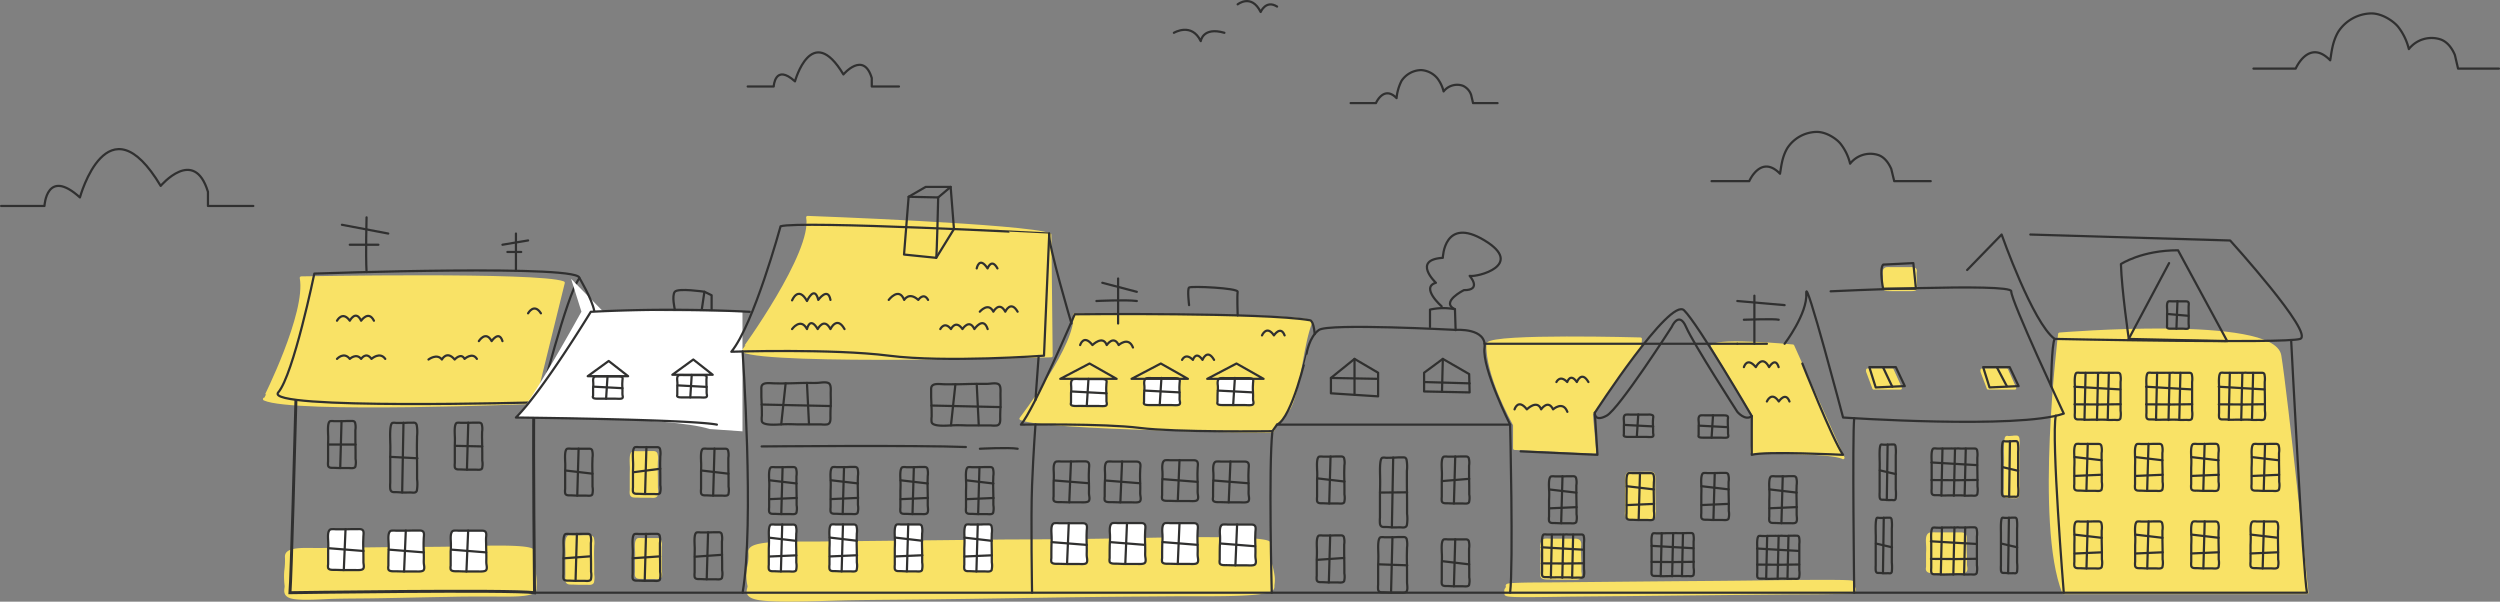 <svg xmlns="http://www.w3.org/2000/svg" viewBox="0 0 838.27 201.74"><rect x="0" y="0" width="838.27" height="201.74" fill="#808080" stroke="none"/><defs><style>.cls-1{fill:#f9e266;stroke:#f9e266;}.cls-1,.cls-3,.cls-5,.cls-6{stroke-linecap:round;stroke-linejoin:round;}.cls-2,.cls-3,.cls-5{fill:none;}.cls-2,.cls-3{stroke:#303030;}.cls-2{stroke-miterlimit:10;}.cls-3,.cls-5,.cls-6{stroke-width:0.75px;}.cls-4,.cls-6{fill:#fff;}.cls-5,.cls-6{stroke:#30302f;}</style></defs><title>footer</title><g id="Layer_2" data-name="Layer 2"><g id="Слой_2" data-name="Слой 2"><path class="cls-1" d="M95.94,196.42a24.42,24.42,0,0,1-.13-4.91,25.16,25.16,0,0,0,.24-4.5c-.07-1,0-2.25,3.73-2.66,2-.23,5.3-.07,7.43-.1l29.26-.37c6.29,0,12.62,0,18.9-.2,4.72-.13,21.5-.81,23.24.91.61.61.11,1.5.1,2.15a27.09,27.09,0,0,0,.31,4.31c.16,1.15.34,2.3.4,3.45a15.41,15.41,0,0,1,0,2.15c-.09,1,.44,1.88-2.59,2.46-3.4.66-9.5.38-13.45.41-4.37,0-8.73,0-13.1.12-8.56.13-17.11.37-25.67.49-4.12.06-8.24.05-12.36.15-3.74.09-10.23.63-13.72.08C94.74,199.77,96.05,197.5,95.94,196.42Z"/><path class="cls-1" d="M505.16,198.78c-.21-.38-.39-.77-.13-1.16s.51-.72.37-1.08,0-.53,5.24-.67c2.86-.07,7.41-.07,10.39-.1l40.86-.39c8.78-.06,17.63-.13,26.4-.24,6.59-.08,30-.42,32.44,0,.85.14.14.35.12.51a1.42,1.42,0,0,0,.39,1,2.88,2.88,0,0,1,.53.81.73.73,0,0,1-.06.52c-.13.24.61.44-3.63.61-4.76.19-13.28.19-18.79.23L581,199l-35.85.38-17.27.16c-5.22.06-14.29.26-19.16.16C503.44,199.59,505.31,199,505.16,198.78Z"/><path class="cls-1" d="M251.15,196.4a15.85,15.85,0,0,1-.24-5.74,16.57,16.57,0,0,0,.54-5.26c-.14-1.13-.08-2.63,7.88-3.15,4.3-.28,11.17-.13,15.65-.18l61.61-.67c13.23-.05,26.57-.14,39.8-.4,9.92-.19,45.27-1.13,48.91.88,1.28.71.22,1.75.19,2.51a18.62,18.62,0,0,0,.61,5.05,27.35,27.35,0,0,1,.83,4,10.63,10.63,0,0,1-.07,2.52c-.2,1.21.93,2.19-5.46,2.9-7.16.79-20,.51-28.32.59-9.2.08-18.38.13-27.59.24-18,.23-36,.58-54.05.79-8.67.11-17.36.14-26,.28-7.87.14-21.53.82-28.88.21C248.59,200.33,251.38,197.67,251.15,196.4Z"/><path class="cls-1" d="M498.92,115.27s-1.15,8.63,8.92,27.2v7.9l26.92,1.26-1.16-12.7,16.3-22.81.15-2.47S501.07,112.26,498.92,115.27Z"/><path class="cls-1" d="M574.15,116l14.11,23.42-.77,12.25s27-.33,30.5,1.81L601.14,116S576.71,113.65,574.15,116Z"/><path class="cls-1" d="M101,93.17s79.89-1.5,87.88,1.65L179,134.94s-80.64,3.29-90.33-1.13C88.67,133.81,103.2,105,101,93.17Z"/><path class="cls-1" d="M270.8,72.89s73.39,2.66,81.24,5.82l.43,40.6s-94,2.74-103.51-1.68C249,117.63,273,84.67,270.8,72.89Z"/><path class="cls-1" d="M360.26,105.59s72.87-.22,79.33,2.23c-3,7.48-3.63,20-6.61,27.48-1.79,4.48-4.54,4.8-6.33,9.28-12.53.06-25.61-.39-39.23-.81-20.1-.62-41.18-1.67-45.1-3.39C342.32,140.38,362,114.75,360.26,105.59Z"/><path class="cls-1" d="M690.6,112s-7.88,63.59,1.37,86.71h81.58s-6.95-66.28-9.11-79.48S690.6,112,690.6,112Z"/><path class="cls-1" d="M196.6,195.58c-.89,0-1.78,0-2.66,0s-1.63-.08-2.45-.07c-.52,0-1.22,0-1.42-.72a6.47,6.47,0,0,1,0-1.39c0-1.83,0-3.65,0-5.48,0-1.18.09-2.36,0-3.54,0-.88-.27-4,.68-4.35a3.82,3.82,0,0,1,1.17,0c.78,0,1.57,0,2.35,0,.62,0,1.25-.06,1.87-.06.39,0,.78,0,1.17,0,.56,0,1-.08,1.32.5a6.41,6.41,0,0,1,.11,2.52c0,.81-.05,1.63-.05,2.45,0,1.6.07,3.21.06,4.81,0,.77,0,1.55,0,2.32a6.34,6.34,0,0,1-.07,2.57C198.41,195.83,197.19,195.57,196.6,195.58Z"/><path class="cls-1" d="M218,166.4c-.87,0-1.73,0-2.59,0s-1.58-.07-2.38-.06c-.51,0-1.18,0-1.37-.68a4.72,4.72,0,0,1,0-1.3l0-5.16c0-1.1.09-2.22,0-3.32,0-.83-.26-3.79.67-4.08a3.57,3.57,0,0,1,1.13,0q1.14,0,2.28,0c.61,0,1.21-.05,1.82-.05.38,0,.76,0,1.14,0,.54,0,1-.07,1.27.46a5.69,5.69,0,0,1,.12,2.37c0,.77-.05,1.54-.05,2.31,0,1.51.06,3,.06,4.52,0,.72,0,1.45,0,2.18a5.92,5.92,0,0,1-.06,2.41C219.77,166.63,218.58,166.39,218,166.4Z"/><path class="cls-1" d="M219.41,193.67c-.82,0-1.63,0-2.45,0s-1.49-.07-2.24-.07c-.48,0-1.12,0-1.3-.58a4.35,4.35,0,0,1,0-1.14l0-4.5c.05-1,.08-1.94,0-2.9,0-.73-.25-3.31.62-3.56a4.25,4.25,0,0,1,1.07,0c.72,0,1.44,0,2.16,0,.57,0,1.15,0,1.72,0,.36,0,.72,0,1.07,0,.52,0,.94-.06,1.21.41a4.62,4.62,0,0,1,.11,2.07c0,.67,0,1.34,0,2,0,1.32.06,2.63.06,3.94,0,.64,0,1.27,0,1.9s.24,1.58-.06,2.11S220,193.66,219.41,193.67Z"/><path class="cls-1" d="M639.62,97.11c-1.06,0-2.12,0-3.18,0s-1.93,0-2.91,0c-.63,0-1.46,0-1.7-.34s0-.45,0-.63c0-.82,0-1.64,0-2.47a6.51,6.51,0,0,0,0-1.59c0-.4-.35-1.82.79-2a10.78,10.78,0,0,1,1.39,0h2.8c.74,0,1.49,0,2.23,0l1.4,0a2.9,2.9,0,0,1,1.57.23c.39.29.16.81.15,1.14s0,.74,0,1.11c0,.72.1,1.44.11,2.17,0,.34,0,.69,0,1s.32.87-.06,1.16S640.32,97.11,639.62,97.11Z"/><path class="cls-1" d="M526.49,193.89c-1.29,0-2.58,0-3.86,0s-2.35-.08-3.54-.07c-.77,0-1.78,0-2.06-.6-.16-.32,0-.82,0-1.14,0-1.5,0-3,0-4.5a20,20,0,0,0,0-2.9c-.06-.72-.41-3.31,1-3.56a9.55,9.55,0,0,1,1.69,0c1.14,0,2.27,0,3.4,0,.91,0,1.81,0,2.72,0,.57,0,1.13,0,1.7,0,.81,0,1.48-.05,1.9.42s.2,1.46.19,2.07-.06,1.34,0,2c0,1.31.11,2.63.12,3.94,0,.64,0,1.27,0,1.9s.38,1.58-.08,2.11S527.34,193.88,526.49,193.89Z"/><path class="cls-1" d="M655.78,191.79c-1.29,0-2.58,0-3.86,0s-2.35-.08-3.54-.08c-.77,0-1.78,0-2.06-.59-.16-.32,0-.82,0-1.14,0-1.5,0-3,0-4.5a20.06,20.06,0,0,0,0-2.9c0-.73-.41-3.31,1-3.56a10.59,10.59,0,0,1,1.69,0c1.14,0,2.27,0,3.41,0,.9,0,1.81,0,2.71,0l1.7,0c.81,0,1.48-.05,1.9.42s.2,1.46.19,2.06-.06,1.35,0,2c0,1.31.11,2.63.12,3.94,0,.63,0,1.27,0,1.9s.39,1.57-.08,2.11S656.64,191.79,655.78,191.79Z"/><path class="cls-1" d="M675.55,166.54a6.28,6.28,0,0,1-1.3,0,6.62,6.62,0,0,0-1.18-.06c-.26,0-.59,0-.68-.9a17.88,17.88,0,0,1,0-1.79q0-3.5.07-7c0-1.5.06-3,0-4.53,0-1.13-.09-5.15.38-5.56.16-.15.39,0,.56,0a8.71,8.71,0,0,0,1.14-.06c.31,0,.61-.08.91-.09a3.62,3.62,0,0,1,.57,0c.27,0,.5-.1.63.62a20.33,20.33,0,0,1,0,3.23c0,1,0,2.09,0,3.14,0,2.05,0,4.1,0,6.15,0,1,0,2,0,3a22.43,22.43,0,0,1-.06,3.29C676.42,166.84,675.83,166.52,675.55,166.54Z"/><path class="cls-1" d="M552.21,173.71c-.93,0-1.86,0-2.79,0s-1.7-.08-2.56-.07c-.55,0-1.28,0-1.49-.69a5.55,5.55,0,0,1,0-1.35l0-5.28c.06-1.14.09-2.28.05-3.41,0-.86-.28-3.89.71-4.19a4.53,4.53,0,0,1,1.22,0c.82,0,1.64,0,2.46,0l2-.05c.4,0,.81,0,1.22,0,.59,0,1.07-.07,1.38.48a5.64,5.64,0,0,1,.12,2.43c0,.79,0,1.58,0,2.37,0,1.54.07,3.09.07,4.64,0,.74,0,1.48,0,2.23a5.75,5.75,0,0,1-.07,2.48C554.1,174,552.83,173.7,552.21,173.71Z"/><path class="cls-1" d="M233.09,133.25c-.82,0-1.64,0-2.45,0s-1.49,0-2.24,0c-.49,0-1.13,0-1.31-.36-.1-.18,0-.48,0-.67,0-.89,0-1.77,0-2.66a10.83,10.83,0,0,0,0-1.71c0-.43-.26-2,.61-2.1a7.64,7.64,0,0,1,1.07,0c.72,0,1.44,0,2.15,0l1.72,0,1.08,0c.51,0,.94,0,1.21.25s.12.86.11,1.22,0,.79,0,1.19c0,.77.07,1.55.07,2.32,0,.38,0,.75,0,1.13s.24.93-.05,1.24S233.63,133.24,233.09,133.25Z"/><polygon class="cls-1" points="664.56 124.52 666.66 130.14 675.58 130.14 672.85 124.05 664.56 124.05 664.56 124.52"/><polygon class="cls-1" points="626.2 124.52 628.3 130.14 637.23 130.14 634.49 124.05 626.2 124.05 626.2 124.52"/><path class="cls-2" d="M99.23,134.07c-.33,12.64-1.57,59.37-2,64.67,0,0,74.2-1.1,82,0,0,0-.5-47.45-.22-63.8"/><path class="cls-3" d="M105.4,91.74s-7,33.91-12.11,39.85,87.64,3.3,87.64,3.3,9.24-36.33,13.21-41.39S105.4,91.74,105.4,91.74Z"/><path class="cls-4" d="M191.5,93.5l3.46,11s-17.72,32.2-22,35.45c0,0,51.54-.39,65,3.91l11,.77V104.51l-47-.35"/><path class="cls-3" d="M240.37,142.38C231.35,140.62,173,140,173,140c9-9,25.1-35.45,25.1-35.45a524.1,524.1,0,0,1,53.28,0"/><path class="cls-3" d="M261.73,75.88s-9,33-16.51,42.06c0,0,33.91-1.1,52.84,1.32s52,0,52,0l1.76-40.95S267.9,73.9,261.73,75.88Z"/><path class="cls-3" d="M359.27,108.47s-7.92-26.64-7.48-30.16"/><path class="cls-3" d="M428.19,142.38h78.17s-9.47-18.94-8.59-25.76-9.69-6-9.69-6-42.49-2.27-45.8,0-4.18,8-4.18,8S433.25,140.14,428.19,142.38Z"/><path class="cls-3" d="M249,117.84s4,57.78,0,80.9"/><line class="cls-3" x1="348.27" y1="119.38" x2="347.2" y2="134.07"/><path class="cls-3" d="M347.2,142.33s-.7,9.3-1.14,20.31,0,36.1,0,36.1"/><path class="cls-3" d="M428.19,142.38l-1.54,2.2s-32.37.44-44.48-1.1-39.85-1.1-39.85-1.1c4.4-5.06,18.05-37,18.05-37s63.64-.66,78.83,2c0,0,1.2-.23,1.64,4.63"/><path class="cls-3" d="M426.43,198.74s-1.1-42.27.22-54.16"/><path class="cls-3" d="M506.36,142.38s1.1,46.67,0,56.36"/><line class="cls-3" x1="582.54" y1="115.27" x2="592.45" y2="115.27"/><line class="cls-3" x1="497.78" y1="115.27" x2="582.54" y2="115.27"/><path class="cls-3" d="M604.34,121.9s10.13,25.54,13.65,30.61c0,0-26.2-1.32-30.61,0v-13s-18-30.83-22.68-35.45-29.94,34.35-29.94,34.35l.88,14.09-25.76-1.16"/><path class="cls-3" d="M598.39,115.27s7.71-10.1,7.27-16.93S618,140,618,140s58.79,4,74-1.32c0,0-17.83-38.09-17.61-41s-60.56,0-60.56,0"/><path class="cls-3" d="M621.73,198.74s-.66-52.16,0-58.55"/><path class="cls-3" d="M692,198.74s-4.25-52.24-2.67-59.36"/><path class="cls-3" d="M659.6,90.53l11.56-11.89s10.47,29.72,17.79,35c0,0,77.33,1.65,82.29,0s-23.45-33-23.45-33l-67-2"/><path class="cls-3" d="M687.73,129.48s.18-14.18,1.22-15.83"/><path class="cls-3" d="M768.26,114.38s4,78.21,5.29,84.36H179.22"/><path class="cls-3" d="M746.8,114.38l-33-.73s-2.35-16.09-2.64-25.1c0,0,6.93-4.63,19.15-4.63Z"/><line class="cls-3" x1="727.31" y1="88.22" x2="713.77" y2="113.65"/><path class="cls-3" d="M122.91,72.89s-.33,12.42,0,18.33"/><line class="cls-3" x1="114.65" y1="75.37" x2="130.17" y2="78.31"/><line class="cls-3" x1="117.29" y1="82.06" x2="126.87" y2="82.06"/><line class="cls-3" x1="173" y1="78.31" x2="173" y2="90.68"/><line class="cls-3" x1="168.48" y1="82.06" x2="177.07" y2="80.62"/><line class="cls-3" x1="170.14" y1="84.49" x2="174.76" y2="84.49"/><line class="cls-3" x1="374.91" y1="93.39" x2="374.91" y2="108.47"/><line class="cls-3" x1="369.62" y1="94.82" x2="381.18" y2="97.85"/><path class="cls-3" d="M367.64,100.93s9.91-.49,13.54,0"/><line class="cls-3" x1="588.26" y1="99.15" x2="588.26" y2="115.27"/><line class="cls-3" x1="582.54" y1="100.93" x2="598.39" y2="102.31"/><path class="cls-3" d="M584.74,107.21s10.35-.38,11.67,0"/><path class="cls-3" d="M631.42,96.79s-1.32-6.5,0-8.06l10.13-.51.88,8.57Z"/><path class="cls-3" d="M479.49,109.65v-5.83a20.4,20.4,0,0,1,8.37-.13l.22,7"/><path class="cls-3" d="M415,105.76s-.23-6.63,0-7.91-15.63-2-16.29-1.44,0,5.9,0,5.9"/><polygon class="cls-3" points="303.13 85.35 313.92 86.45 319.87 76.8 318.76 62.67 314.58 66.2 304.67 65.98 303.13 85.35"/><polyline class="cls-3" points="304.67 65.98 310.39 62.67 318.76 62.67"/><path class="cls-3" d="M314.58,66.2s-.44,19.15-.66,20.25"/><path class="cls-3" d="M226.28,103.82s-1.1-4.69,0-6,9.91,0,9.91,0L238.61,99v4.82"/><line class="cls-3" x1="235.31" y1="103.82" x2="236.19" y2="97.85"/><path class="cls-5" d="M600.13,175.43c-.94,0-1.87,0-2.81,0s-1.7-.08-2.57-.07c-.55,0-1.29,0-1.49-.73a5.47,5.47,0,0,1,0-1.4c0-1.85,0-3.7,0-5.54.05-1.19.09-2.39,0-3.58,0-.9-.28-4.08.72-4.39a3.9,3.9,0,0,1,1.23,0c.82,0,1.65,0,2.47,0,.66,0,1.31,0,2-.06l1.23,0c.59,0,1.08-.07,1.39.51a6.18,6.18,0,0,1,.12,2.55c0,.82-.05,1.65-.05,2.48,0,1.62.07,3.24.06,4.86,0,.78,0,1.56,0,2.34s.27,1.94-.08,2.59S600.75,175.41,600.13,175.43Z"/><line class="cls-5" x1="597.77" y1="159.67" x2="597.32" y2="175.42"/><line class="cls-5" x1="593.35" y1="164.1" x2="602.43" y2="165.17"/><line class="cls-5" x1="593.35" y1="170.43" x2="602.49" y2="170.03"/><path class="cls-5" d="M577.33,174.35c-.93,0-1.87,0-2.81,0s-1.7-.09-2.57-.08c-.55,0-1.28,0-1.49-.72a6.05,6.05,0,0,1,0-1.41c0-1.84,0-3.69,0-5.54,0-1.19.09-2.38,0-3.57,0-.9-.28-4.08.72-4.4a4.22,4.22,0,0,1,1.23,0c.83,0,1.65,0,2.47,0l2-.06c.41,0,.82,0,1.23,0,.59,0,1.07-.07,1.38.5a6,6,0,0,1,.12,2.55c0,.83,0,1.65,0,2.48,0,1.62.07,3.24.07,4.86,0,.78,0,1.57,0,2.35a6.27,6.27,0,0,1-.07,2.59C579.24,174.6,578,174.34,577.33,174.35Z"/><line class="cls-5" x1="574.97" y1="158.6" x2="574.52" y2="174.35"/><line class="cls-5" x1="570.55" y1="163.03" x2="579.63" y2="164.09"/><line class="cls-5" x1="570.55" y1="169.35" x2="579.7" y2="168.95"/><path class="cls-5" d="M552.26,174.36c-.94,0-1.87,0-2.81,0s-1.7-.08-2.57-.07c-.55,0-1.28,0-1.49-.72a6,6,0,0,1,0-1.41c0-1.85,0-3.69,0-5.54,0-1.19.09-2.39,0-3.58,0-.89-.28-4.07.72-4.39a4.6,4.6,0,0,1,1.23,0c.82,0,1.65,0,2.47,0,.66,0,1.32,0,2,0,.41,0,.83,0,1.24,0,.59,0,1.07-.08,1.38.5a6.19,6.19,0,0,1,.12,2.55c0,.83-.05,1.65-.05,2.48,0,1.62.07,3.24.06,4.86,0,.78,0,1.56,0,2.34a6.14,6.14,0,0,1-.08,2.6C554.17,174.61,552.88,174.35,552.26,174.36Z"/><line class="cls-5" x1="549.9" y1="158.6" x2="549.45" y2="174.35"/><line class="cls-5" x1="545.48" y1="163.03" x2="554.56" y2="164.1"/><line class="cls-5" x1="545.48" y1="169.36" x2="554.62" y2="168.96"/><path class="cls-5" d="M526.28,175.45c-.94,0-1.88,0-2.81,0s-1.71-.08-2.57-.07c-.56,0-1.29,0-1.49-.72a5.13,5.13,0,0,1,0-1.41l0-5.54c.06-1.19.09-2.39,0-3.58,0-.89-.28-4.07.72-4.39a4.59,4.59,0,0,1,1.23,0c.82,0,1.64,0,2.47,0,.65,0,1.31-.05,2-.05.41,0,.82,0,1.23,0,.59,0,1.08-.08,1.38.5a5.87,5.87,0,0,1,.12,2.55c0,.83,0,1.65,0,2.48,0,1.62.06,3.24.06,4.86,0,.78,0,1.56,0,2.34a6.31,6.31,0,0,1-.07,2.6C528.18,175.7,526.9,175.44,526.28,175.45Z"/><line class="cls-5" x1="523.92" y1="159.69" x2="523.47" y2="175.44"/><line class="cls-5" x1="519.5" y1="164.12" x2="528.58" y2="165.19"/><line class="cls-5" x1="519.5" y1="170.45" x2="528.64" y2="170.05"/><path class="cls-5" d="M702.4,164.58c-.94,0-1.88,0-2.81,0s-1.71-.09-2.57-.08c-.56,0-1.29,0-1.49-.72a5.54,5.54,0,0,1,0-1.41c0-1.85,0-3.69,0-5.54.06-1.19.09-2.39,0-3.58,0-.89-.28-4.07.72-4.39a4.22,4.22,0,0,1,1.23,0c.82,0,1.64,0,2.47,0,.65,0,1.31,0,2,0,.41,0,.82,0,1.23,0,.59,0,1.08-.08,1.38.5a5.87,5.87,0,0,1,.12,2.55c0,.83,0,1.65,0,2.48,0,1.62.06,3.24.06,4.86,0,.78,0,1.56,0,2.34a6.31,6.31,0,0,1-.07,2.6C704.3,164.83,703,164.57,702.4,164.58Z"/><line class="cls-5" x1="700.04" y1="148.82" x2="699.59" y2="164.58"/><line class="cls-5" x1="695.62" y1="153.25" x2="704.7" y2="154.32"/><line class="cls-5" x1="695.62" y1="159.58" x2="704.76" y2="159.18"/><path class="cls-5" d="M448.5,168.82c-.93,0-1.87,0-2.8,0s-1.71-.08-2.58-.07c-.55,0-1.28,0-1.49-.72a6,6,0,0,1,0-1.41c0-1.85,0-3.7,0-5.54.05-1.19.09-2.39,0-3.58,0-.89-.28-4.08.72-4.39a4.6,4.6,0,0,1,1.23,0c.83,0,1.65,0,2.47,0,.66,0,1.32-.05,2-.05.41,0,.82,0,1.23,0,.59,0,1.07-.07,1.38.51a6,6,0,0,1,.12,2.55c0,.82-.05,1.65-.05,2.48,0,1.62.07,3.24.07,4.86,0,.78,0,1.56,0,2.34a6.31,6.31,0,0,1-.07,2.6C450.41,169.07,449.12,168.8,448.5,168.82Z"/><line class="cls-5" x1="446.14" y1="153.06" x2="445.7" y2="168.81"/><line class="cls-5" x1="441.73" y1="160.4" x2="450.81" y2="161.46"/><path class="cls-5" d="M490.31,168.82c-.93,0-1.87,0-2.8,0s-1.71-.08-2.57-.07c-.56,0-1.29,0-1.5-.72a6,6,0,0,1,0-1.41c0-1.85,0-3.7,0-5.54.05-1.19.09-2.39,0-3.58,0-.89-.28-4.08.73-4.39a4.52,4.52,0,0,1,1.22,0c.83,0,1.65,0,2.47,0,.66,0,1.32-.05,2-.05.41,0,.82,0,1.23,0,.59,0,1.07-.07,1.38.51a6,6,0,0,1,.12,2.55c0,.82,0,1.65,0,2.48,0,1.62.06,3.24.06,4.86,0,.78,0,1.56,0,2.34a6.31,6.31,0,0,1-.07,2.6C492.22,169.07,490.93,168.8,490.31,168.82Z"/><line class="cls-5" x1="487.95" y1="153.06" x2="487.51" y2="168.81"/><line class="cls-5" x1="483.52" y1="161.31" x2="492.64" y2="160.55"/><path class="cls-5" d="M732,110.21c-.73,0-1.46,0-2.19,0s-1.34,0-2,0c-.43,0-1,0-1.17-.42a2.89,2.89,0,0,1,0-.83l0-3.25c0-.7.07-1.4,0-2.1,0-.52-.22-2.39.56-2.57a4.4,4.4,0,0,1,1,0c.65,0,1.29,0,1.94,0s1,0,1.54,0h1c.47,0,.84,0,1.09.3s.1,1.05.09,1.49,0,1,0,1.46c0,1,.06,1.9,0,2.85,0,.46,0,.92,0,1.38s.21,1.13-.06,1.52S732.45,110.2,732,110.21Z"/><line class="cls-5" x1="730.12" y1="100.96" x2="729.77" y2="110.21"/><line class="cls-5" x1="726.66" y1="105.27" x2="733.77" y2="105.89"/><path class="cls-5" d="M490.31,196.58c-.93,0-1.87,0-2.8,0s-1.71-.09-2.57-.08c-.56,0-1.29,0-1.5-.72a6.05,6.05,0,0,1,0-1.41c0-1.84,0-3.69,0-5.54.05-1.19.09-2.39,0-3.58,0-.89-.28-4.07.73-4.39a4.16,4.16,0,0,1,1.22,0c.83,0,1.65,0,2.47,0,.66,0,1.32,0,2,0,.41,0,.82,0,1.23,0,.59,0,1.07-.07,1.38.5a6,6,0,0,1,.12,2.55c0,.83,0,1.65,0,2.48,0,1.62.06,3.24.06,4.86,0,.78,0,1.56,0,2.34a6.31,6.31,0,0,1-.07,2.6C492.22,196.83,490.93,196.57,490.31,196.58Z"/><line class="cls-5" x1="487.95" y1="180.82" x2="487.51" y2="196.58"/><line class="cls-5" x1="483.54" y1="188.16" x2="492.62" y2="189.23"/><path class="cls-5" d="M448.38,195.29c-.94,0-1.88,0-2.81,0s-1.71-.09-2.57-.08c-.56,0-1.29,0-1.49-.72a5.54,5.54,0,0,1,0-1.41c0-1.85,0-3.69,0-5.54.06-1.19.09-2.39.05-3.58,0-.89-.28-4.07.72-4.39a4.22,4.22,0,0,1,1.23,0c.82,0,1.64,0,2.47,0,.65,0,1.31-.05,2-.05.41,0,.82,0,1.23,0,.59,0,1.08-.08,1.38.5a5.87,5.87,0,0,1,.12,2.55c0,.83,0,1.65,0,2.48,0,1.62.06,3.24.06,4.86,0,.78,0,1.56,0,2.34a6.31,6.31,0,0,1-.07,2.6C450.28,195.54,449,195.28,448.38,195.29Z"/><line class="cls-5" x1="446.02" y1="179.53" x2="445.57" y2="195.29"/><line class="cls-5" x1="441.58" y1="187.72" x2="450.7" y2="187.09"/><path class="cls-5" d="M196.37,166.18c-.94,0-1.87,0-2.81,0s-1.7-.09-2.57-.08c-.55,0-1.29,0-1.49-.72a5.55,5.55,0,0,1,0-1.41c0-1.84,0-3.69,0-5.54,0-1.19.09-2.39,0-3.58,0-.89-.28-4.07.72-4.39a4.22,4.22,0,0,1,1.23,0c.82,0,1.65,0,2.47,0,.66,0,1.31,0,2,0,.41,0,.82,0,1.23,0,.59,0,1.08-.08,1.39.5a6.19,6.19,0,0,1,.12,2.55c0,.83-.05,1.65-.05,2.48,0,1.62.07,3.24.06,4.86,0,.78,0,1.56,0,2.34a6.14,6.14,0,0,1-.07,2.6C198.27,166.43,197,166.17,196.37,166.18Z"/><line class="cls-5" x1="194.01" y1="150.42" x2="193.56" y2="166.18"/><line class="cls-5" x1="189.6" y1="157.76" x2="198.68" y2="158.83"/><path class="cls-5" d="M219.11,165.65c-.94,0-1.87,0-2.81,0s-1.7-.08-2.57-.07c-.55,0-1.29,0-1.49-.72a6,6,0,0,1,0-1.41c0-1.85,0-3.7,0-5.54.05-1.19.09-2.39,0-3.58,0-.89-.28-4.08.72-4.39a4.6,4.6,0,0,1,1.23,0c.82,0,1.65,0,2.47,0,.66,0,1.32,0,2,0,.41,0,.82,0,1.23,0,.59,0,1.08-.07,1.39.51a6.19,6.19,0,0,1,.12,2.55c0,.82-.05,1.65-.05,2.48,0,1.62.07,3.24.06,4.86,0,.78,0,1.56,0,2.34a6.31,6.31,0,0,1-.08,2.6C221,165.9,219.73,165.63,219.11,165.65Z"/><line class="cls-5" x1="216.75" y1="149.89" x2="216.3" y2="165.64"/><line class="cls-5" x1="212.34" y1="158.34" x2="221.41" y2="157.18"/><path class="cls-5" d="M241.94,166.18c-.93,0-1.87,0-2.81,0s-1.7-.09-2.57-.08c-.55,0-1.28,0-1.49-.72a6,6,0,0,1,0-1.41c0-1.84,0-3.69,0-5.54,0-1.19.09-2.39,0-3.58,0-.89-.28-4.07.72-4.39a4.22,4.22,0,0,1,1.23,0c.83,0,1.65,0,2.47,0,.66,0,1.32,0,2,0,.41,0,.82,0,1.23,0,.59,0,1.07-.08,1.38.5a6,6,0,0,1,.12,2.55c0,.83,0,1.65,0,2.48,0,1.62.07,3.24.07,4.86,0,.78,0,1.56,0,2.34a6.31,6.31,0,0,1-.07,2.6C243.85,166.43,242.56,166.17,241.94,166.18Z"/><line class="cls-5" x1="239.58" y1="150.42" x2="239.13" y2="166.18"/><line class="cls-5" x1="235.17" y1="157.76" x2="244.25" y2="158.83"/><path class="cls-5" d="M195.79,194.76c-.93,0-1.87,0-2.8,0s-1.71-.08-2.57-.07c-.56,0-1.29,0-1.5-.72a6,6,0,0,1,0-1.41c0-1.85,0-3.7,0-5.54.06-1.19.09-2.39.05-3.58,0-.89-.28-4.08.72-4.39a4.15,4.15,0,0,1,1.22,0c.83,0,1.65,0,2.48,0,.65,0,1.31-.05,2-.05.41,0,.82,0,1.23,0,.59,0,1.07-.07,1.38.51a5.87,5.87,0,0,1,.12,2.55c0,.82,0,1.65,0,2.48,0,1.62.06,3.24.06,4.86,0,.78,0,1.56,0,2.34a6.31,6.31,0,0,1-.07,2.6C197.7,195,196.41,194.74,195.79,194.76Z"/><line class="cls-5" x1="193.44" y1="179" x2="192.99" y2="194.75"/><line class="cls-5" x1="189" y1="187.21" x2="198.12" y2="186.53"/><path class="cls-5" d="M219,194.76c-.93,0-1.87,0-2.8,0s-1.71-.08-2.57-.07c-.56,0-1.29,0-1.5-.72a6,6,0,0,1,0-1.41c0-1.85,0-3.7,0-5.54.05-1.19.09-2.39,0-3.58,0-.89-.28-4.08.73-4.39a4.15,4.15,0,0,1,1.22,0c.83,0,1.65,0,2.47,0,.66,0,1.32-.05,2-.05.41,0,.82,0,1.23,0,.59,0,1.07-.07,1.38.51a6,6,0,0,1,.12,2.55c0,.82,0,1.65,0,2.48,0,1.62.06,3.24.06,4.86,0,.78,0,1.56,0,2.34a6.31,6.31,0,0,1-.07,2.6C220.89,195,219.6,194.74,219,194.76Z"/><line class="cls-5" x1="216.62" y1="179" x2="216.18" y2="194.75"/><line class="cls-5" x1="212.19" y1="187.19" x2="221.31" y2="186.55"/><path class="cls-5" d="M239.78,194.24c-.93,0-1.87,0-2.81,0s-1.7-.08-2.57-.07c-.55,0-1.28,0-1.49-.72a6,6,0,0,1,0-1.41c0-1.85,0-3.7,0-5.54,0-1.19.09-2.39,0-3.58,0-.89-.28-4.08.72-4.39a4.22,4.22,0,0,1,1.23,0c.82,0,1.65,0,2.47,0l2-.06,1.24,0c.59,0,1.07-.07,1.38.51a6,6,0,0,1,.12,2.55c0,.82,0,1.65,0,2.48,0,1.62.07,3.24.07,4.86,0,.78,0,1.56,0,2.34a6.31,6.31,0,0,1-.07,2.6C241.69,194.49,240.4,194.22,239.78,194.24Z"/><line class="cls-5" x1="237.42" y1="178.48" x2="236.97" y2="194.23"/><line class="cls-5" x1="232.99" y1="186.67" x2="242.11" y2="186.03"/><path class="cls-5" d="M159.37,157.48c-.93,0-1.87,0-2.8,0s-1.71-.08-2.57-.07c-.56,0-1.29,0-1.5-.72a6,6,0,0,1,0-1.41c0-1.85,0-3.69,0-5.54,0-1.19.09-2.39,0-3.58,0-.89-.28-4.07.72-4.39a4.6,4.6,0,0,1,1.23,0c.83,0,1.65,0,2.47,0,.66,0,1.32-.05,2-.05.41,0,.82,0,1.23,0,.59,0,1.07-.07,1.38.51a6,6,0,0,1,.12,2.55c0,.82-.05,1.65,0,2.48,0,1.62.06,3.24.06,4.86,0,.78,0,1.56,0,2.34a6.31,6.31,0,0,1-.07,2.6C161.28,157.73,160,157.46,159.37,157.48Z"/><line class="cls-5" x1="157.01" y1="141.72" x2="156.57" y2="157.47"/><line class="cls-5" x1="152.57" y1="149.49" x2="161.71" y2="149.69"/><path class="cls-5" d="M137.61,165.13c-.92,0-1.84.05-2.76,0s-1.68-.13-2.53-.11c-.55,0-1.27,0-1.47-1.07a13.27,13.27,0,0,1,0-2.09c0-2.74,0-5.48,0-8.22,0-1.77.09-3.55,0-5.31,0-1.33-.28-6,.71-6.52a3.08,3.08,0,0,1,1.21,0c.81,0,1.62,0,2.43,0,.65,0,1.3-.08,1.94-.08.41,0,.81,0,1.22,0,.58,0,1.06-.1,1.36.75a13.5,13.5,0,0,1,.12,3.78c0,1.23-.05,2.46-.05,3.68,0,2.41.07,4.81.06,7.22,0,1.15,0,2.31,0,3.47a13.74,13.74,0,0,1-.07,3.85C139.49,165.5,138.23,165.11,137.61,165.13Z"/><line class="cls-5" x1="135.29" y1="141.75" x2="134.85" y2="165.12"/><line class="cls-5" x1="130.88" y1="153.19" x2="139.95" y2="153.66"/><path class="cls-5" d="M469.47,176.82c-.92,0-1.84.06-2.76,0s-1.68-.13-2.53-.11c-.55,0-1.27,0-1.47-1.08a12,12,0,0,1,0-2.08l0-8.22c.06-1.77.09-3.55.05-5.31,0-1.33-.28-6.05.71-6.52a2.74,2.74,0,0,1,1.21,0c.81,0,1.62,0,2.43-.05.65,0,1.29-.07,1.94-.08.41,0,.81,0,1.21,0,.58,0,1.06-.11,1.36.75a12.79,12.79,0,0,1,.12,3.78c0,1.23,0,2.45,0,3.68,0,2.4.06,4.81.06,7.21,0,1.16,0,2.32,0,3.48a13.75,13.75,0,0,1-.07,3.85C471.35,177.19,470.08,176.8,469.47,176.82Z"/><line class="cls-5" x1="467.15" y1="153.44" x2="466.71" y2="176.82"/><line class="cls-5" x1="462.73" y1="165.16" x2="471.81" y2="165.08"/><path class="cls-5" d="M116.88,156.94c-.93,0-1.87,0-2.8,0s-1.71-.09-2.58-.07c-.55,0-1.28,0-1.49-.73a6,6,0,0,1,0-1.4c0-1.85,0-3.7,0-5.55,0-1.18.09-2.38,0-3.57,0-.9-.28-4.08.72-4.4a4.22,4.22,0,0,1,1.23,0c.83,0,1.65,0,2.47,0q1,0,2-.06c.41,0,.82,0,1.23,0,.59,0,1.07-.07,1.38.5a6,6,0,0,1,.12,2.55c0,.83,0,1.66,0,2.48,0,1.62.06,3.24.06,4.87,0,.78,0,1.56,0,2.34a6.26,6.26,0,0,1-.07,2.59C118.79,157.19,117.5,156.93,116.88,156.94Z"/><line class="cls-5" x1="114.52" y1="141.19" x2="114.08" y2="156.94"/><line class="cls-5" x1="110.08" y1="149.06" x2="119.22" y2="149.06"/><path class="cls-6" d="M118.91,191.15c-1.21,0-2.42,0-3.63,0s-2.21-.08-3.32-.07c-.72,0-1.67,0-1.93-.63a3.13,3.13,0,0,1,0-1.22c0-1.61,0-3.22,0-4.82a23.21,23.21,0,0,0,0-3.12c0-.77-.36-3.54.94-3.82a7.58,7.58,0,0,1,1.58,0c1.07,0,2.13,0,3.2,0,.85,0,1.7-.05,2.55-.05.53,0,1.06,0,1.59,0,.76,0,1.39-.07,1.79.43s.17,1.57.16,2.22-.06,1.44-.06,2.16c0,1.41.08,2.82.08,4.23,0,.68,0,1.36,0,2s.35,1.69-.09,2.26S119.71,191.14,118.91,191.15Z"/><line class="cls-6" x1="115.86" y1="177.44" x2="115.28" y2="191.15"/><line class="cls-6" x1="110.15" y1="183.82" x2="121.89" y2="184.75"/><path class="cls-6" d="M139.12,191.62c-1.21,0-2.42,0-3.63,0s-2.21-.07-3.33-.06c-.71,0-1.66,0-1.93-.63a3.39,3.39,0,0,1,0-1.23c0-1.6,0-3.21.05-4.82a24.83,24.83,0,0,0,0-3.11c0-.78-.36-3.55.94-3.83a8.34,8.34,0,0,1,1.58,0c1.07,0,2.13,0,3.2,0l2.55-.05,1.59,0c.76,0,1.39-.06,1.79.44s.17,1.57.15,2.22-.06,1.44-.05,2.16c0,1.41.08,2.82.08,4.23,0,.68-.06,1.36,0,2s.35,1.69-.09,2.26S139.92,191.6,139.12,191.62Z"/><line class="cls-6" x1="136.07" y1="177.9" x2="135.49" y2="191.61"/><line class="cls-6" x1="130.36" y1="184.29" x2="142.1" y2="185.21"/><path class="cls-6" d="M160,191.62c-1.21,0-2.42,0-3.63,0s-2.21-.08-3.33-.07c-.71,0-1.66,0-1.93-.63a3.34,3.34,0,0,1,0-1.22c0-1.61,0-3.22,0-4.82a23.22,23.22,0,0,0,.06-3.12c0-.77-.36-3.54.93-3.82a7.68,7.68,0,0,1,1.59,0c1.07,0,2.13,0,3.2,0,.85,0,1.7,0,2.55,0,.53,0,1.06,0,1.59,0,.76,0,1.39-.07,1.79.43s.17,1.57.15,2.22S163,182,163,182.69c0,1.41.09,2.82.08,4.23,0,.68-.05,1.36,0,2s.35,1.69-.09,2.26S160.83,191.61,160,191.62Z"/><line class="cls-6" x1="156.98" y1="177.91" x2="156.4" y2="191.62"/><line class="cls-6" x1="151.27" y1="184.29" x2="163.01" y2="185.22"/><path class="cls-5" d="M362.16,168.43c-1.21,0-2.42,0-3.63,0s-2.21-.07-3.32-.06c-.72,0-1.67,0-1.93-.63a3.39,3.39,0,0,1,0-1.23c0-1.61,0-3.21,0-4.82a25,25,0,0,0,.06-3.12c0-.77-.37-3.54.93-3.82a8.34,8.34,0,0,1,1.58,0c1.07,0,2.13,0,3.2,0l2.55-.05c.53,0,1.06,0,1.59,0,.77,0,1.39-.06,1.79.44s.17,1.57.16,2.22-.06,1.43-.06,2.15c0,1.41.08,2.82.08,4.23,0,.68-.05,1.36,0,2s.35,1.69-.09,2.26S363,168.42,362.16,168.43Z"/><line class="cls-5" x1="359.11" y1="154.72" x2="358.53" y2="168.43"/><line class="cls-5" x1="353.4" y1="161.1" x2="365.14" y2="162.03"/><path class="cls-5" d="M379.29,168.44c-1.2,0-2.42,0-3.62,0s-2.21-.07-3.33-.06c-.71,0-1.66,0-1.93-.63a3.57,3.57,0,0,1,0-1.22c0-1.61,0-3.22.05-4.82a25,25,0,0,0,.06-3.12c0-.78-.36-3.55.93-3.82a8.43,8.43,0,0,1,1.59,0c1.07,0,2.13,0,3.19,0,.85,0,1.7,0,2.56,0h1.59c.76,0,1.39-.06,1.79.44s.17,1.57.15,2.22-.06,1.44-.06,2.16c0,1.41.09,2.82.08,4.23,0,.68-.05,1.36,0,2s.35,1.69-.09,2.26S380.1,168.43,379.29,168.44Z"/><line class="cls-5" x1="376.24" y1="154.73" x2="375.67" y2="168.43"/><line class="cls-5" x1="370.54" y1="161.11" x2="382.28" y2="162.04"/><path class="cls-5" d="M398.55,168c-1.21,0-2.42,0-3.63,0s-2.2-.07-3.32-.06c-.72,0-1.67,0-1.93-.63a3.39,3.39,0,0,1,0-1.23c0-1.6,0-3.21.05-4.82a24.84,24.84,0,0,0,.06-3.11c-.05-.78-.37-3.55.93-3.83a8.45,8.45,0,0,1,1.59,0c1.06,0,2.13,0,3.19,0l2.55,0,1.6,0c.76,0,1.38-.06,1.78.44s.18,1.57.16,2.22-.06,1.44-.06,2.16c0,1.41.08,2.82.08,4.23,0,.68-.05,1.36,0,2s.35,1.69-.1,2.26S399.35,168,398.55,168Z"/><line class="cls-5" x1="395.5" y1="154.26" x2="394.92" y2="167.97"/><line class="cls-5" x1="389.79" y1="160.65" x2="401.54" y2="161.57"/><path class="cls-5" d="M415.63,168.44c-1.21,0-2.42,0-3.63,0s-2.21-.07-3.32-.06c-.72,0-1.67,0-1.93-.63-.15-.34,0-.87,0-1.22,0-1.61,0-3.22.05-4.82a25,25,0,0,0,.06-3.12c-.05-.78-.37-3.55.93-3.82a8.33,8.33,0,0,1,1.58,0c1.07,0,2.13,0,3.2,0,.85,0,1.7,0,2.55,0h1.59c.77,0,1.39-.06,1.79.44s.17,1.57.16,2.22-.06,1.44-.06,2.16c0,1.41.08,2.82.08,4.23,0,.68-.05,1.36,0,2s.35,1.69-.09,2.26S416.43,168.43,415.63,168.44Z"/><line class="cls-5" x1="412.58" y1="154.73" x2="412" y2="168.43"/><line class="cls-5" x1="406.87" y1="161.11" x2="418.61" y2="162.04"/><path class="cls-6" d="M417.86,189.56c-1.21,0-2.42,0-3.62,0s-2.21-.07-3.33-.06c-.72,0-1.66,0-1.93-.63a3.57,3.57,0,0,1,0-1.22c0-1.61,0-3.22.05-4.83a24.8,24.8,0,0,0,.06-3.11c-.05-.78-.36-3.55.93-3.82a8.43,8.43,0,0,1,1.59,0c1.06,0,2.13,0,3.19,0,.85,0,1.7,0,2.55,0H419c.76,0,1.39-.06,1.79.44s.17,1.57.15,2.22-.06,1.44-.06,2.16c0,1.41.09,2.82.08,4.23,0,.68-.05,1.36,0,2s.35,1.68-.09,2.26S418.67,189.55,417.86,189.56Z"/><line class="cls-6" x1="414.81" y1="175.85" x2="414.24" y2="189.55"/><line class="cls-6" x1="409.11" y1="182.23" x2="420.85" y2="183.16"/><path class="cls-6" d="M398.55,189.09c-1.21,0-2.42,0-3.63,0s-2.2-.07-3.32-.06c-.72,0-1.67,0-1.93-.63a3.39,3.39,0,0,1,0-1.23c0-1.61,0-3.21.05-4.82a24.88,24.88,0,0,0,.06-3.11c-.05-.78-.37-3.55.93-3.83a8.45,8.45,0,0,1,1.59,0c1.06,0,2.13,0,3.19,0l2.55,0,1.6,0c.76,0,1.38-.06,1.78.44s.18,1.57.16,2.22-.06,1.43-.06,2.15c0,1.41.08,2.82.08,4.23,0,.68-.05,1.36,0,2s.35,1.69-.1,2.26S399.35,189.08,398.55,189.09Z"/><line class="cls-6" x1="395.5" y1="175.38" x2="394.92" y2="189.09"/><line class="cls-6" x1="389.79" y1="181.76" x2="401.54" y2="182.69"/><path class="cls-6" d="M380.94,189.1c-1.2,0-2.42,0-3.62,0S375.11,189,374,189c-.71,0-1.66,0-1.93-.63a3.57,3.57,0,0,1,0-1.22c0-1.61,0-3.22.05-4.82a25,25,0,0,0,.06-3.12c-.05-.78-.36-3.54.93-3.82a8.43,8.43,0,0,1,1.59,0c1.07,0,2.13,0,3.19,0,.85,0,1.7,0,2.56,0,.53,0,1.06,0,1.59,0,.76,0,1.39-.07,1.79.43s.17,1.57.15,2.22-.06,1.44-.06,2.16c0,1.41.09,2.82.08,4.23,0,.68-.05,1.36,0,2s.35,1.69-.09,2.26S381.75,189.09,380.94,189.1Z"/><line class="cls-6" x1="377.89" y1="175.39" x2="377.32" y2="189.1"/><line class="cls-6" x1="372.19" y1="181.77" x2="383.93" y2="182.7"/><path class="cls-6" d="M361.42,189.11c-1.21,0-2.42,0-3.63,0s-2.21-.07-3.33-.06c-.71,0-1.66,0-1.93-.63a3.39,3.39,0,0,1,0-1.23c0-1.6,0-3.21.05-4.82a24.83,24.83,0,0,0,0-3.11c0-.78-.36-3.55.94-3.82a8.32,8.32,0,0,1,1.58,0c1.07,0,2.13,0,3.2,0,.85,0,1.7,0,2.55,0,.53,0,1.06,0,1.59,0,.76,0,1.39-.06,1.79.44s.17,1.57.15,2.22-.06,1.44-.05,2.16c0,1.41.08,2.82.07,4.23,0,.68-.05,1.36,0,2s.35,1.69-.09,2.26S362.22,189.09,361.42,189.11Z"/><line class="cls-6" x1="358.37" y1="175.39" x2="357.79" y2="189.1"/><line class="cls-6" x1="352.66" y1="181.78" x2="364.4" y2="182.71"/><path class="cls-6" d="M368,136.13c-1.21,0-2.42,0-3.63,0s-2.2-.05-3.32,0c-.72,0-1.67,0-1.93-.42-.15-.22,0-.58,0-.81,0-1.07,0-2.13,0-3.2a10.92,10.92,0,0,0,.06-2.06c0-.52-.37-2.36.93-2.54a12,12,0,0,1,1.59,0c1.06,0,2.13,0,3.19,0,.85,0,1.7,0,2.55,0h1.59c.77,0,1.39,0,1.79.29s.17,1,.16,1.47-.06.95-.06,1.43c0,.94.08,1.87.08,2.81,0,.45,0,.9,0,1.35s.34,1.12-.1,1.5S368.83,136.12,368,136.13Z"/><line class="cls-6" x1="364.98" y1="127.03" x2="364.4" y2="136.12"/><line class="cls-6" x1="359.27" y1="131.26" x2="371.02" y2="131.88"/><path class="cls-6" d="M392.49,135.82c-1.21,0-2.42,0-3.63,0s-2.2,0-3.32,0c-.72,0-1.66,0-1.93-.41-.14-.23,0-.58,0-.82,0-1.06,0-2.13.05-3.2a10.89,10.89,0,0,0,.06-2.06c-.05-.52-.36-2.35.93-2.54a14.06,14.06,0,0,1,1.59,0c1.06,0,2.13,0,3.19,0,.85,0,1.7,0,2.55,0h1.6c.76,0,1.39,0,1.78.29s.18,1,.16,1.47-.06,1-.06,1.43c0,.94.09,1.88.08,2.81,0,.45-.05.9,0,1.35s.35,1.12-.1,1.5S393.3,135.81,392.49,135.82Z"/><line class="cls-6" x1="389.44" y1="126.72" x2="388.86" y2="135.81"/><line class="cls-6" x1="383.74" y1="130.96" x2="395.48" y2="131.57"/><path class="cls-6" d="M417.12,135.82c-1.21,0-2.42,0-3.63,0s-2.2,0-3.32,0c-.72,0-1.67,0-1.93-.41-.15-.23,0-.58,0-.82,0-1.06,0-2.13.05-3.2a10.89,10.89,0,0,0,.06-2.06c-.05-.52-.37-2.35.93-2.54a14.06,14.06,0,0,1,1.59,0c1.06,0,2.13,0,3.19,0,.85,0,1.7,0,2.55,0h1.6c.76,0,1.38,0,1.78.29s.17,1,.16,1.47-.06,1-.06,1.43c0,.94.08,1.88.08,2.81,0,.45-.05.9,0,1.35s.34,1.12-.1,1.5S417.92,135.81,417.12,135.82Z"/><line class="cls-6" x1="414.07" y1="126.72" x2="413.49" y2="135.81"/><line class="cls-6" x1="408.36" y1="130.96" x2="420.11" y2="131.57"/><path class="cls-5" d="M206.23,133.68c-1,0-2,0-3,0s-1.83,0-2.76,0c-.59,0-1.38,0-1.6-.34s0-.48,0-.68c0-.88,0-1.76,0-2.65a8.87,8.87,0,0,0,.05-1.71c0-.42-.3-1.95.77-2.1a11.62,11.62,0,0,1,1.32,0c.88,0,1.76,0,2.65,0,.7,0,1.4,0,2.11,0h1.32c.63,0,1.15,0,1.48.24s.14.86.13,1.22-.05.79-.05,1.18c0,.78.07,1.55.07,2.33a10.47,10.47,0,0,0,0,1.12c0,.34.29.93-.08,1.24S206.9,133.67,206.23,133.68Z"/><line class="cls-5" x1="203.71" y1="126.15" x2="203.23" y2="133.68"/><line class="cls-5" x1="198.98" y1="129.65" x2="208.71" y2="130.16"/><path class="cls-5" d="M234.46,133.25c-1,0-2,0-3,0s-1.83,0-2.76,0c-.59,0-1.38,0-1.6-.35-.12-.18,0-.48,0-.67,0-.88,0-1.77,0-2.65a8.89,8.89,0,0,0,0-1.71c0-.43-.3-2,.77-2.1a9.69,9.69,0,0,1,1.32,0c.88,0,1.76,0,2.65,0l2.11,0h1.32c.63,0,1.15,0,1.48.25s.14.86.13,1.21,0,.79,0,1.19c0,.78.07,1.55.07,2.33a10.42,10.42,0,0,0,0,1.12c0,.33.29.92-.08,1.24S235.13,133.24,234.46,133.25Z"/><line class="cls-5" x1="231.94" y1="125.71" x2="231.46" y2="133.24"/><line class="cls-5" x1="227.21" y1="129.22" x2="236.94" y2="129.73"/><path class="cls-5" d="M551.85,146.5c-1,0-2,0-3,0s-1.83,0-2.76,0c-.59,0-1.37,0-1.59-.35-.12-.18,0-.48,0-.67,0-.88,0-1.77,0-2.65a9.77,9.77,0,0,0,0-1.71c0-.43-.3-2,.78-2.1a9.54,9.54,0,0,1,1.31,0c.88,0,1.77,0,2.65,0l2.11,0h1.32a2.48,2.48,0,0,1,1.48.24c.37.31.14.87.13,1.22s-.05.79-.05,1.19c0,.77.07,1.55.07,2.32,0,.38,0,.75,0,1.12s.29.93-.08,1.25S552.51,146.49,551.85,146.5Z"/><line class="cls-5" x1="549.32" y1="138.96" x2="548.84" y2="146.49"/><line class="cls-5" x1="544.59" y1="142.47" x2="554.32" y2="142.98"/><path class="cls-5" d="M576.92,146.75c-1,0-2,0-3,0s-1.83,0-2.75,0c-.6,0-1.38,0-1.6-.34-.12-.19,0-.48,0-.67,0-.89,0-1.77,0-2.65a8.25,8.25,0,0,0,0-1.72c0-.42-.3-1.94.78-2.1a11.45,11.45,0,0,1,1.31,0c.89,0,1.77,0,2.65,0l2.11,0h1.32c.63,0,1.15,0,1.48.24s.15.86.13,1.22,0,.79,0,1.18c0,.78.07,1.55.07,2.33,0,.37,0,.75,0,1.12s.29.93-.08,1.24S577.58,146.75,576.92,146.75Z"/><line class="cls-5" x1="574.39" y1="139.22" x2="573.91" y2="146.75"/><line class="cls-5" x1="569.66" y1="142.72" x2="579.39" y2="143.23"/><path class="cls-5" d="M469.39,198.7c-1,0-2,0-3,0s-1.8-.1-2.71-.08c-.59,0-1.36,0-1.58-.86a8.38,8.38,0,0,1,0-1.66q0-3.27,0-6.54c.06-1.4.1-2.82.05-4.22,0-1.06-.3-4.81.76-5.19a4.29,4.29,0,0,1,1.29,0c.87,0,1.74,0,2.61,0,.69,0,1.39-.06,2.08-.07.43,0,.87,0,1.3,0,.62,0,1.13-.08,1.46.6a8.14,8.14,0,0,1,.13,3c0,1-.05,2-.05,2.93,0,1.91.07,3.82.06,5.74,0,.92,0,1.84,0,2.76s.29,2.29-.07,3.06S470,198.68,469.39,198.7Z"/><line class="cls-5" x1="466.9" y1="180.1" x2="466.43" y2="198.69"/><line class="cls-5" x1="462.21" y1="189.22" x2="471.86" y2="189.55"/><path class="cls-5" d="M634.32,167.65a11.5,11.5,0,0,1-1.66,0,12.91,12.91,0,0,0-1.52-.09c-.33,0-.76,0-.88-.85a13.13,13.13,0,0,1,0-1.66q0-3.27,0-6.54c0-1.41.06-2.82,0-4.23,0-1.05-.17-4.81.43-5.18.21-.14.5,0,.72,0a14.43,14.43,0,0,0,1.47,0c.38,0,.77-.06,1.16-.06a5.88,5.88,0,0,1,.73,0c.35,0,.64-.09.82.59a13.61,13.61,0,0,1,.07,3c0,1,0,1.95,0,2.93,0,1.91,0,3.83,0,5.74,0,.92,0,1.84,0,2.76a15,15,0,0,1,0,3.07C635.45,168,634.69,167.64,634.32,167.65Z"/><line class="cls-5" x1="632.93" y1="149.05" x2="632.66" y2="167.65"/><line class="cls-5" x1="630.31" y1="157.71" x2="635.69" y2="158.97"/><path class="cls-5" d="M675.35,166.54a13.29,13.29,0,0,1-1.67,0,12.9,12.9,0,0,0-1.52-.08c-.33,0-.76,0-.88-.86a13.13,13.13,0,0,1,0-1.66l0-6.54c0-1.4.05-2.82,0-4.23,0-1-.16-4.81.43-5.18.21-.13.51,0,.73,0a14.29,14.29,0,0,0,1.46,0c.39,0,.78-.06,1.17-.07s.48,0,.73,0,.63-.08.81.6a14.19,14.19,0,0,1,.08,3c0,1,0,1.95,0,2.92,0,1.92,0,3.83,0,5.74,0,.92,0,1.85,0,2.77a14.18,14.18,0,0,1,0,3.06C676.47,166.83,675.71,166.52,675.35,166.54Z"/><line class="cls-5" x1="673.95" y1="147.94" x2="673.68" y2="166.53"/><line class="cls-5" x1="671.34" y1="156.6" x2="676.71" y2="157.86"/><path class="cls-5" d="M675,192.19a13.29,13.29,0,0,1-1.67,0,12.9,12.9,0,0,0-1.52-.08c-.33,0-.76,0-.88-.86a13.13,13.13,0,0,1,0-1.66l0-6.54c0-1.4,0-2.82,0-4.23,0-1.05-.16-4.81.43-5.18.21-.13.51,0,.73,0a14.29,14.29,0,0,0,1.46,0c.39,0,.78-.06,1.17-.07s.48,0,.73,0,.63-.08.81.6a14.19,14.19,0,0,1,.08,3c0,1,0,1.95,0,2.92,0,1.92,0,3.83,0,5.74,0,.93,0,1.85,0,2.77a14.18,14.18,0,0,1,0,3.06C676.13,192.48,675.37,192.17,675,192.19Z"/><line class="cls-5" x1="673.61" y1="173.59" x2="673.34" y2="192.18"/><line class="cls-5" x1="671" y1="182.25" x2="676.37" y2="183.51"/><path class="cls-5" d="M633,192.2a13.15,13.15,0,0,1-1.66,0,12.91,12.91,0,0,0-1.52-.09c-.33,0-.76,0-.88-.85a13.13,13.13,0,0,1,0-1.66q0-3.27,0-6.54c0-1.41.06-2.82,0-4.23,0-1-.16-4.81.43-5.18.21-.13.5,0,.72,0a12,12,0,0,0,1.47,0c.39,0,.78-.06,1.17-.06s.48,0,.72,0,.64-.09.82.6a13.51,13.51,0,0,1,.07,3c0,1,0,2,0,2.93,0,1.92,0,3.83,0,5.74,0,.92,0,1.85,0,2.77a14.85,14.85,0,0,1,0,3.06C634.16,192.49,633.4,192.18,633,192.2Z"/><line class="cls-5" x1="631.64" y1="173.59" x2="631.37" y2="192.19"/><line class="cls-5" x1="629.02" y1="182.25" x2="634.4" y2="183.51"/><path class="cls-5" d="M722.77,164.59c-.93,0-1.87,0-2.81,0s-1.7-.08-2.57-.07c-.55,0-1.28,0-1.49-.72a6,6,0,0,1,0-1.41c0-1.85,0-3.7,0-5.54,0-1.19.09-2.39,0-3.58,0-.89-.28-4.07.72-4.39a4.6,4.6,0,0,1,1.23,0c.83,0,1.65,0,2.47,0,.66,0,1.32-.05,2-.05.42,0,.83,0,1.24,0,.59,0,1.07-.07,1.38.51a6,6,0,0,1,.12,2.55c0,.82,0,1.65,0,2.48,0,1.62.07,3.24.07,4.86,0,.78,0,1.56,0,2.34a6.31,6.31,0,0,1-.07,2.6C724.68,164.84,723.39,164.57,722.77,164.59Z"/><line class="cls-5" x1="720.41" y1="148.83" x2="719.96" y2="164.58"/><line class="cls-5" x1="715.99" y1="153.26" x2="725.07" y2="154.33"/><line class="cls-5" x1="715.99" y1="159.59" x2="725.14" y2="159.19"/><path class="cls-5" d="M741.59,164.59c-.94,0-1.87,0-2.81,0s-1.71-.09-2.57-.07c-.55,0-1.29,0-1.49-.73a5.47,5.47,0,0,1,0-1.4l0-5.54c.06-1.19.1-2.39,0-3.58,0-.9-.28-4.08.72-4.4a4.22,4.22,0,0,1,1.23,0c.82,0,1.65,0,2.47,0,.66,0,1.31-.05,2-.06.41,0,.82,0,1.23,0,.59,0,1.08-.07,1.39.5a6.2,6.2,0,0,1,.12,2.55c0,.83-.05,1.66-.05,2.48,0,1.62.07,3.24.06,4.87,0,.78,0,1.56,0,2.34a6.26,6.26,0,0,1-.07,2.59C743.49,164.84,742.21,164.58,741.59,164.59Z"/><line class="cls-5" x1="739.23" y1="148.84" x2="738.78" y2="164.59"/><line class="cls-5" x1="734.81" y1="153.27" x2="743.89" y2="154.33"/><line class="cls-5" x1="734.81" y1="159.59" x2="743.95" y2="159.2"/><path class="cls-5" d="M761.84,164.6c-.93,0-1.87,0-2.8,0s-1.71-.09-2.57-.08c-.56,0-1.29,0-1.5-.72a6.05,6.05,0,0,1,0-1.41c0-1.84,0-3.69,0-5.54.06-1.19.09-2.39.05-3.58,0-.89-.28-4.07.72-4.39a4.16,4.16,0,0,1,1.22,0c.83,0,1.65,0,2.48,0,.65,0,1.31-.05,2-.05.41,0,.82,0,1.23,0,.59,0,1.08-.07,1.38.5a5.87,5.87,0,0,1,.12,2.55c0,.83,0,1.65,0,2.48,0,1.62.06,3.24.06,4.86,0,.78,0,1.56,0,2.34a6.31,6.31,0,0,1-.07,2.6C763.75,164.85,762.47,164.59,761.84,164.6Z"/><line class="cls-5" x1="759.49" y1="148.84" x2="759.04" y2="164.6"/><line class="cls-5" x1="755.07" y1="153.27" x2="764.15" y2="154.34"/><line class="cls-5" x1="755.07" y1="159.6" x2="764.21" y2="159.2"/><path class="cls-5" d="M761.49,190.58c-.93,0-1.87,0-2.8,0s-1.71-.09-2.57-.08c-.56,0-1.29,0-1.5-.72a6.05,6.05,0,0,1,0-1.41c0-1.84,0-3.69,0-5.54.06-1.19.09-2.39.05-3.58,0-.89-.28-4.07.72-4.39a4.16,4.16,0,0,1,1.22,0c.83,0,1.65,0,2.48,0,.65,0,1.31,0,2,0,.41,0,.82,0,1.23,0,.59,0,1.07-.07,1.38.5a5.87,5.87,0,0,1,.12,2.55c0,.83,0,1.65,0,2.48,0,1.62.06,3.24.06,4.86,0,.78,0,1.56,0,2.34a6.31,6.31,0,0,1-.07,2.6C763.4,190.83,762.12,190.57,761.49,190.58Z"/><line class="cls-5" x1="759.14" y1="174.82" x2="758.69" y2="190.58"/><line class="cls-5" x1="754.72" y1="179.25" x2="763.8" y2="180.32"/><line class="cls-5" x1="754.72" y1="185.58" x2="763.86" y2="185.18"/><path class="cls-5" d="M741.61,190.58c-.93,0-1.87,0-2.8,0s-1.71-.09-2.57-.08c-.56,0-1.29,0-1.5-.72a6.05,6.05,0,0,1,0-1.41c0-1.84,0-3.69,0-5.54.05-1.19.09-2.39,0-3.58,0-.89-.28-4.07.73-4.39a4.16,4.16,0,0,1,1.22,0c.83,0,1.65,0,2.47,0,.66,0,1.32,0,2,0,.41,0,.82,0,1.23,0,.59,0,1.07-.07,1.38.5a6,6,0,0,1,.12,2.55c0,.83,0,1.65,0,2.48,0,1.62.06,3.24.06,4.86,0,.78,0,1.56,0,2.34a6.31,6.31,0,0,1-.07,2.6C743.52,190.83,742.23,190.57,741.61,190.58Z"/><line class="cls-5" x1="739.25" y1="174.82" x2="738.81" y2="190.58"/><line class="cls-5" x1="734.83" y1="179.25" x2="743.92" y2="180.32"/><line class="cls-5" x1="734.83" y1="185.58" x2="743.98" y2="185.18"/><path class="cls-5" d="M722.8,190.59c-.94,0-1.88,0-2.81,0s-1.71-.08-2.57-.07c-.55,0-1.29,0-1.49-.72a5.55,5.55,0,0,1,0-1.41l0-5.54c.06-1.19.09-2.39,0-3.58,0-.89-.28-4.07.72-4.39a4.59,4.59,0,0,1,1.23,0c.82,0,1.64,0,2.47,0,.66,0,1.31-.05,2-.05.41,0,.82,0,1.23,0,.59,0,1.08-.07,1.38.51a5.87,5.87,0,0,1,.12,2.55c0,.82,0,1.65,0,2.48,0,1.62.07,3.24.06,4.86,0,.78,0,1.56,0,2.34a6.31,6.31,0,0,1-.07,2.6C724.7,190.84,723.42,190.57,722.8,190.59Z"/><line class="cls-5" x1="720.44" y1="174.83" x2="719.99" y2="190.58"/><line class="cls-5" x1="716.02" y1="179.26" x2="725.1" y2="180.33"/><line class="cls-5" x1="716.02" y1="185.59" x2="725.16" y2="185.19"/><path class="cls-5" d="M702.42,190.6c-.93,0-1.87,0-2.81,0s-1.7-.08-2.57-.07c-.55,0-1.28,0-1.49-.73a6,6,0,0,1,0-1.4c0-1.85,0-3.7,0-5.54,0-1.19.09-2.39,0-3.58,0-.9-.28-4.08.72-4.39a3.9,3.9,0,0,1,1.23,0c.83,0,1.65,0,2.47,0l2-.06,1.24,0c.59,0,1.07-.07,1.38.51a6,6,0,0,1,.12,2.54c0,.83,0,1.66,0,2.48,0,1.63.07,3.25.07,4.87,0,.78,0,1.56,0,2.34a6.26,6.26,0,0,1-.07,2.59C704.33,190.84,703,190.58,702.42,190.6Z"/><line class="cls-5" x1="700.06" y1="174.84" x2="699.61" y2="190.59"/><line class="cls-5" x1="695.64" y1="179.27" x2="704.72" y2="180.33"/><line class="cls-5" x1="695.64" y1="185.6" x2="704.79" y2="185.2"/><path class="cls-5" d="M264.77,172.37c-.93,0-1.87,0-2.8,0s-1.71-.08-2.57-.07c-.56,0-1.29,0-1.5-.72a6,6,0,0,1,0-1.41c0-1.85,0-3.7,0-5.54.06-1.19.09-2.39,0-3.58,0-.89-.28-4.08.73-4.39a4.52,4.52,0,0,1,1.22,0c.83,0,1.65,0,2.47,0,.66,0,1.32-.05,2-.05.41,0,.82,0,1.23,0,.59,0,1.07-.07,1.38.51a6,6,0,0,1,.12,2.55c0,.82,0,1.65,0,2.48,0,1.62.06,3.24.06,4.86,0,.78,0,1.56,0,2.34a6.31,6.31,0,0,1-.07,2.6C266.68,172.62,265.39,172.35,264.77,172.37Z"/><line class="cls-5" x1="262.41" y1="156.61" x2="261.97" y2="172.36"/><line class="cls-5" x1="257.99" y1="161.04" x2="267.08" y2="162.11"/><line class="cls-5" x1="257.99" y1="167.37" x2="267.14" y2="166.97"/><path class="cls-5" d="M285.37,172.35c-.94,0-1.87,0-2.81,0s-1.7-.09-2.57-.08c-.55,0-1.29,0-1.49-.72a6.05,6.05,0,0,1,0-1.41c0-1.84,0-3.69,0-5.54.05-1.19.09-2.38,0-3.57,0-.9-.28-4.08.72-4.4a4.22,4.22,0,0,1,1.23,0c.82,0,1.65,0,2.47,0,.66,0,1.31,0,2-.06.41,0,.82,0,1.23,0,.59,0,1.08-.07,1.39.5a6.2,6.2,0,0,1,.12,2.55c0,.83-.05,1.65-.05,2.48,0,1.62.07,3.24.06,4.86,0,.78,0,1.57,0,2.35a6.27,6.27,0,0,1-.08,2.59C287.27,172.6,286,172.34,285.37,172.35Z"/><line class="cls-5" x1="283.01" y1="156.6" x2="282.56" y2="172.35"/><line class="cls-5" x1="278.59" y1="161.03" x2="287.67" y2="162.09"/><line class="cls-5" x1="278.59" y1="167.35" x2="287.73" y2="166.95"/><path class="cls-5" d="M308.78,172.37c-.94,0-1.87,0-2.81,0s-1.7-.09-2.57-.07c-.55,0-1.29,0-1.49-.73a6,6,0,0,1,0-1.4c0-1.85,0-3.7,0-5.55.05-1.18.09-2.38,0-3.57,0-.9-.28-4.08.72-4.4a4.22,4.22,0,0,1,1.23,0c.82,0,1.65,0,2.47,0l2-.06c.41,0,.82,0,1.23,0,.59,0,1.08-.07,1.39.5a6.2,6.2,0,0,1,.12,2.55c0,.83-.05,1.66-.05,2.48,0,1.62.07,3.24.06,4.86,0,.79,0,1.57,0,2.35s.27,1.94-.08,2.59S309.4,172.36,308.78,172.37Z"/><line class="cls-5" x1="306.42" y1="156.62" x2="305.97" y2="172.37"/><line class="cls-5" x1="302" y1="161.05" x2="311.08" y2="162.11"/><line class="cls-5" x1="302" y1="167.37" x2="311.14" y2="166.97"/><path class="cls-5" d="M330.78,172.38c-.93,0-1.87,0-2.8,0s-1.71-.09-2.58-.08c-.55,0-1.28,0-1.49-.72a6,6,0,0,1,0-1.41c0-1.84,0-3.69,0-5.54.05-1.19.09-2.39,0-3.58,0-.89-.28-4.07.72-4.39a4.22,4.22,0,0,1,1.23,0c.83,0,1.65,0,2.47,0,.66,0,1.32-.05,2-.05.41,0,.82,0,1.23,0,.59,0,1.07-.08,1.38.5a6,6,0,0,1,.12,2.55c0,.83-.05,1.65-.05,2.48,0,1.62.07,3.24.07,4.86,0,.78,0,1.56,0,2.34a6.31,6.31,0,0,1-.07,2.6C332.69,172.63,331.4,172.37,330.78,172.38Z"/><line class="cls-5" x1="328.42" y1="156.62" x2="327.98" y2="172.38"/><line class="cls-5" x1="324" y1="161.05" x2="333.08" y2="162.12"/><line class="cls-5" x1="324" y1="167.38" x2="333.15" y2="166.98"/><path class="cls-6" d="M330.21,191.6c-.94,0-1.87,0-2.81,0s-1.71-.09-2.57-.08c-.55,0-1.29,0-1.49-.72a5.55,5.55,0,0,1,0-1.41l0-5.54c.06-1.19.1-2.39.05-3.58,0-.89-.28-4.07.72-4.39a4.22,4.22,0,0,1,1.23,0c.82,0,1.65,0,2.47,0,.66,0,1.31,0,2-.06.41,0,.82,0,1.23,0,.59,0,1.08-.07,1.39.5a6.19,6.19,0,0,1,.12,2.55c0,.83-.05,1.65-.05,2.48,0,1.62.07,3.24.06,4.86,0,.78,0,1.56,0,2.34a6.31,6.31,0,0,1-.07,2.6C332.11,191.85,330.83,191.59,330.21,191.6Z"/><line class="cls-6" x1="327.85" y1="175.85" x2="327.4" y2="191.6"/><line class="cls-6" x1="323.43" y1="180.27" x2="332.51" y2="181.34"/><line class="cls-6" x1="323.43" y1="186.6" x2="332.57" y2="186.2"/><path class="cls-6" d="M306.9,191.58c-.93,0-1.87,0-2.81,0s-1.7-.09-2.57-.08c-.55,0-1.28,0-1.49-.72a6.05,6.05,0,0,1,0-1.41c0-1.84,0-3.69,0-5.54.05-1.19.09-2.39,0-3.58,0-.89-.28-4.07.72-4.39a4.22,4.22,0,0,1,1.23,0c.82,0,1.65,0,2.47,0,.66,0,1.32,0,2,0,.41,0,.83,0,1.24,0,.59,0,1.07-.07,1.38.5a6.19,6.19,0,0,1,.12,2.55c0,.83-.05,1.65-.05,2.48,0,1.62.07,3.24.07,4.86,0,.78,0,1.56,0,2.34a6.31,6.31,0,0,1-.07,2.6C308.81,191.83,307.52,191.57,306.9,191.58Z"/><line class="cls-6" x1="304.54" y1="175.82" x2="304.09" y2="191.58"/><line class="cls-6" x1="300.12" y1="180.25" x2="309.2" y2="181.32"/><line class="cls-6" x1="300.12" y1="186.58" x2="309.27" y2="186.18"/><path class="cls-6" d="M285,191.58c-.94,0-1.87,0-2.81,0s-1.7-.09-2.57-.08c-.55,0-1.29,0-1.49-.72a5.55,5.55,0,0,1,0-1.41c0-1.84,0-3.69,0-5.54.05-1.19.09-2.39,0-3.58,0-.89-.28-4.07.72-4.39a4.22,4.22,0,0,1,1.23,0c.82,0,1.65,0,2.47,0,.66,0,1.31,0,2,0,.41,0,.82,0,1.23,0,.59,0,1.08-.07,1.39.5a6.19,6.19,0,0,1,.12,2.55c0,.83-.05,1.65-.05,2.48,0,1.62.07,3.24.06,4.86,0,.78,0,1.56,0,2.34a6.31,6.31,0,0,1-.08,2.6C286.92,191.83,285.64,191.57,285,191.58Z"/><line class="cls-6" x1="282.66" y1="175.82" x2="282.21" y2="191.58"/><line class="cls-6" x1="278.24" y1="180.25" x2="287.32" y2="181.32"/><line class="cls-6" x1="278.24" y1="186.58" x2="287.38" y2="186.18"/><path class="cls-6" d="M264.65,191.61c-.94,0-1.87,0-2.81,0s-1.71-.08-2.57-.07c-.55,0-1.29,0-1.49-.72a5.55,5.55,0,0,1,0-1.41l0-5.54c.06-1.19.1-2.39.05-3.58,0-.89-.28-4.07.72-4.39a4.6,4.6,0,0,1,1.23,0c.82,0,1.64,0,2.47,0,.66,0,1.31,0,2,0,.41,0,.82,0,1.23,0,.59,0,1.08-.08,1.39.5a6.19,6.19,0,0,1,.12,2.55c0,.83-.05,1.65-.05,2.48,0,1.62.07,3.24.06,4.86,0,.78,0,1.56,0,2.34a6.31,6.31,0,0,1-.07,2.6C266.55,191.86,265.27,191.6,264.65,191.61Z"/><line class="cls-6" x1="262.29" y1="175.85" x2="261.84" y2="191.6"/><line class="cls-6" x1="257.87" y1="180.28" x2="266.95" y2="181.35"/><line class="cls-6" x1="257.87" y1="186.61" x2="267.01" y2="186.21"/><path class="cls-5" d="M704.6,140.71c.72,0,1.42,0,2.14.08s1.56,0,2.34,0c.52,0,1.59.25,1.9-.46a7.8,7.8,0,0,0,.06-2.6c0-.78,0-1.56,0-2.34,0-1.62,0-3.24,0-4.86,0-.83,0-1.65,0-2.48a7.2,7.2,0,0,0-.1-2.55c-.26-.58-.66-.48-1.15-.5s-.69,0-1,0c-.55,0-1.1,0-1.65,0s-1.37,0-2.06,0a2.91,2.91,0,0,0-1,0l-1.43,0a4,4,0,0,0-.62,0c-.34,0-.68,0-1,0-.54,0-1.09,0-1.64,0s-1.37,0-2.06,0a2.91,2.91,0,0,0-1,0c-.84.32-.64,3.5-.61,4.39,0,1.19,0,2.39,0,3.58l0,5.54a6.65,6.65,0,0,0,0,1.41c.17.72.78.73,1.24.72.72,0,1.43,0,2.15.08s1.56,0,2.34,0Z"/><line class="cls-5" x1="699.31" y1="125.03" x2="698.94" y2="140.79"/><line class="cls-5" x1="695.59" y1="129.67" x2="703.46" y2="130.14"/><line class="cls-5" x1="695.62" y1="135.58" x2="703.55" y2="135.62"/><line class="cls-5" x1="707.11" y1="125.03" x2="706.74" y2="140.79"/><line class="cls-5" x1="703.5" y1="125.08" x2="703.13" y2="140.83"/><line class="cls-5" x1="703.46" y1="130.14" x2="710.94" y2="130.57"/><line class="cls-5" x1="703.43" y1="135.64" x2="711.06" y2="135.54"/><path class="cls-5" d="M525.19,193.6c.66,0,1.3,0,2,.06s1.43,0,2.14,0c.48,0,1.45.23,1.74-.42a6.77,6.77,0,0,0,.05-2.38c0-.71,0-1.42,0-2.14,0-1.48,0-3,0-4.44,0-.76,0-1.51,0-2.27a6.68,6.68,0,0,0-.09-2.33c-.23-.53-.6-.44-1-.46l-.94,0-1.51,0c-.62,0-1.25,0-1.88,0a2.64,2.64,0,0,0-.93,0l-1.31,0a4.91,4.91,0,0,0-.57,0l-.94,0-1.5,0c-.63,0-1.26,0-1.88,0a2.69,2.69,0,0,0-.94,0c-.76.29-.58,3.2-.55,4,0,1.09,0,2.19,0,3.27l0,5.07a7,7,0,0,0,0,1.29c.16.65.72.66,1.14.66.66,0,1.3,0,2,.06s1.42,0,2.14,0Z"/><line class="cls-5" x1="520.36" y1="179.26" x2="520.02" y2="193.66"/><line class="cls-5" x1="516.96" y1="183.51" x2="524.15" y2="183.93"/><line class="cls-5" x1="516.99" y1="188.9" x2="524.24" y2="188.94"/><line class="cls-5" x1="527.49" y1="179.26" x2="527.15" y2="193.66"/><line class="cls-5" x1="524.19" y1="179.3" x2="523.85" y2="193.7"/><line class="cls-5" x1="524.15" y1="183.93" x2="530.99" y2="184.32"/><line class="cls-5" x1="524.12" y1="188.96" x2="531.1" y2="188.87"/><path class="cls-5" d="M562,193.11c.66,0,1.3,0,2,.06s1.43,0,2.14,0c.47,0,1.45.23,1.74-.42a7,7,0,0,0,0-2.38c0-.71,0-1.42,0-2.14,0-1.48,0-3,0-4.44,0-.76,0-1.51,0-2.27a6.68,6.68,0,0,0-.09-2.33c-.24-.53-.6-.44-1.05-.46l-.94,0-1.51.05c-.62,0-1.25,0-1.88,0a3,3,0,0,0-.94,0l-1.3,0a4.91,4.91,0,0,0-.57,0l-.94,0-1.5.05c-.63,0-1.26,0-1.89,0a2.9,2.9,0,0,0-.93,0c-.76.29-.58,3.2-.55,4,0,1.09,0,2.19,0,3.27l0,5.07a6.19,6.19,0,0,0,0,1.29c.16.65.72.66,1.14.66.66,0,1.3,0,2,.06s1.42,0,2.14,0Z"/><line class="cls-5" x1="557.19" y1="178.77" x2="556.85" y2="193.17"/><line class="cls-5" x1="553.79" y1="183.02" x2="560.98" y2="183.44"/><line class="cls-5" x1="553.82" y1="188.41" x2="561.07" y2="188.46"/><line class="cls-5" x1="564.32" y1="178.77" x2="563.98" y2="193.17"/><line class="cls-5" x1="561.02" y1="178.81" x2="560.68" y2="193.21"/><line class="cls-5" x1="560.98" y1="183.44" x2="567.82" y2="183.83"/><line class="cls-5" x1="560.95" y1="188.47" x2="567.93" y2="188.38"/><path class="cls-5" d="M597.39,194c.66,0,1.3,0,2,.06s1.42,0,2.14,0c.47,0,1.45.23,1.73-.42a7,7,0,0,0,.06-2.38c0-.71,0-1.42,0-2.14,0-1.48,0-3,0-4.44,0-.76,0-1.51,0-2.27a6.68,6.68,0,0,0-.09-2.33c-.24-.52-.61-.44-1.06-.46s-.62,0-.94,0c-.5,0-1,0-1.5.05s-1.26,0-1.88,0a3,3,0,0,0-.94,0l-1.3,0a4.91,4.91,0,0,0-.57,0c-.32,0-.63,0-.94,0-.5,0-1,0-1.51.05s-1.25,0-1.88,0a3,3,0,0,0-.94,0c-.76.29-.57,3.2-.54,4,0,1.09,0,2.19,0,3.28l0,5.06a6.18,6.18,0,0,0,0,1.29c.15.65.71.67,1.13.66.66,0,1.3,0,2,.06s1.43,0,2.14,0Z"/><line class="cls-5" x1="592.55" y1="179.68" x2="592.21" y2="194.07"/><line class="cls-5" x1="589.16" y1="183.92" x2="596.35" y2="184.35"/><line class="cls-5" x1="589.18" y1="189.31" x2="596.43" y2="189.36"/><line class="cls-5" x1="599.69" y1="179.68" x2="599.35" y2="194.07"/><line class="cls-5" x1="596.39" y1="179.71" x2="596.05" y2="194.11"/><line class="cls-5" x1="596.35" y1="184.35" x2="603.18" y2="184.73"/><line class="cls-5" x1="596.32" y1="189.37" x2="603.29" y2="189.28"/><path class="cls-5" d="M728.59,140.71c.72,0,1.42,0,2.14.08s1.56,0,2.34,0c.52,0,1.59.25,1.9-.46a7.54,7.54,0,0,0,.06-2.6c0-.78,0-1.56,0-2.34,0-1.62,0-3.24,0-4.86,0-.83,0-1.65,0-2.48a7.2,7.2,0,0,0-.1-2.55c-.26-.58-.66-.48-1.15-.5-.34,0-.69,0-1,0-.55,0-1.1,0-1.64,0-.69,0-1.38,0-2.06,0a3,3,0,0,0-1,0l-1.42,0a4.16,4.16,0,0,0-.63,0c-.34,0-.68,0-1,0-.55,0-1.1,0-1.65,0s-1.37,0-2.06,0a2.91,2.91,0,0,0-1,0c-.84.32-.63,3.5-.6,4.39,0,1.19,0,2.39,0,3.58l0,5.54a7.39,7.39,0,0,0,0,1.41c.17.72.78.73,1.24.72.73,0,1.43,0,2.15.08s1.56,0,2.34,0Z"/><line class="cls-5" x1="723.3" y1="125.03" x2="722.93" y2="140.79"/><line class="cls-5" x1="719.59" y1="129.67" x2="727.45" y2="130.14"/><line class="cls-5" x1="719.61" y1="135.58" x2="727.55" y2="135.62"/><line class="cls-5" x1="731.11" y1="125.03" x2="730.73" y2="140.79"/><line class="cls-5" x1="727.5" y1="125.08" x2="727.12" y2="140.83"/><line class="cls-5" x1="727.45" y1="130.14" x2="734.93" y2="130.57"/><line class="cls-5" x1="727.42" y1="135.64" x2="735.05" y2="135.54"/><path class="cls-5" d="M753,140.71c.72,0,1.42,0,2.14.08s1.56,0,2.34,0c.52,0,1.59.25,1.9-.46a7.3,7.3,0,0,0,.06-2.6c0-.78,0-1.56,0-2.34,0-1.62,0-3.24-.06-4.86,0-.83,0-1.65,0-2.48a7.2,7.2,0,0,0-.1-2.55c-.25-.58-.66-.48-1.15-.5-.34,0-.69,0-1,0-.55,0-1.09,0-1.64,0s-1.38,0-2.06,0a3,3,0,0,0-1,0L751,125a4.09,4.09,0,0,0-.62,0c-.35,0-.69,0-1,0-.55,0-1.1,0-1.65,0s-1.37,0-2.06,0a2.91,2.91,0,0,0-1,0c-.84.32-.63,3.5-.6,4.39,0,1.19,0,2.39,0,3.58l0,5.54a7.39,7.39,0,0,0,0,1.41c.17.72.78.73,1.25.72.72,0,1.42,0,2.14.08s1.56,0,2.34,0Z"/><line class="cls-5" x1="747.68" y1="125.03" x2="747.31" y2="140.79"/><line class="cls-5" x1="743.97" y1="129.67" x2="751.83" y2="130.14"/><line class="cls-5" x1="743.99" y1="135.58" x2="751.93" y2="135.62"/><line class="cls-5" x1="755.49" y1="125.03" x2="755.11" y2="140.79"/><line class="cls-5" x1="751.88" y1="125.08" x2="751.5" y2="140.83"/><line class="cls-5" x1="751.83" y1="130.14" x2="759.31" y2="130.57"/><line class="cls-5" x1="751.8" y1="135.64" x2="759.43" y2="135.54"/><path class="cls-5" d="M656.62,166.1c.72,0,1.42,0,2.14.08s1.56,0,2.34,0c.52,0,1.59.25,1.9-.46a7.54,7.54,0,0,0,.06-2.6c0-.78,0-1.56,0-2.34,0-1.62-.05-3.24-.05-4.86,0-.83,0-1.65,0-2.48a7.2,7.2,0,0,0-.1-2.55c-.26-.58-.66-.48-1.15-.5-.34,0-.69,0-1,0-.55,0-1.1,0-1.64,0s-1.38.05-2.06,0a3,3,0,0,0-1,0l-1.42,0a4.16,4.16,0,0,0-.63,0c-.34,0-.68,0-1,0-.55,0-1.1,0-1.65,0s-1.37.05-2.06,0a2.91,2.91,0,0,0-1,0c-.84.32-.63,3.5-.6,4.39,0,1.19,0,2.39,0,3.58l0,5.54a7.39,7.39,0,0,0,0,1.41c.17.72.78.73,1.25.72.72,0,1.42,0,2.14.08s1.56,0,2.34,0Z"/><line class="cls-5" x1="651.33" y1="150.42" x2="650.96" y2="166.18"/><line class="cls-5" x1="647.62" y1="155.07" x2="655.48" y2="155.53"/><line class="cls-5" x1="647.64" y1="160.97" x2="655.58" y2="161.01"/><line class="cls-5" x1="659.14" y1="150.42" x2="658.76" y2="166.18"/><line class="cls-5" x1="655.53" y1="150.47" x2="655.15" y2="166.22"/><line class="cls-5" x1="655.48" y1="155.53" x2="662.96" y2="155.96"/><line class="cls-5" x1="655.45" y1="161.03" x2="663.08" y2="160.93"/><path class="cls-5" d="M656.43,192.54c.72,0,1.43,0,2.15.07s1.56,0,2.34,0c.51,0,1.59.25,1.89-.47a7.24,7.24,0,0,0,.06-2.59c0-.78,0-1.56,0-2.34,0-1.62,0-3.24,0-4.86,0-.83,0-1.66,0-2.48a7,7,0,0,0-.1-2.55c-.25-.58-.66-.48-1.15-.51l-1,0-1.64.06c-.69,0-1.37,0-2.06,0a2.69,2.69,0,0,0-1,0l-1.43,0a3.87,3.87,0,0,0-.62,0l-1,0c-.55,0-1.1,0-1.64.06s-1.38,0-2.07,0a2.69,2.69,0,0,0-1,0c-.83.31-.63,3.5-.6,4.39,0,1.19,0,2.39,0,3.58l0,5.54a7.29,7.29,0,0,0,0,1.4c.18.72.79.74,1.25.73.72,0,1.42,0,2.14.07s1.56,0,2.34,0Z"/><line class="cls-5" x1="651.15" y1="176.86" x2="650.77" y2="192.61"/><line class="cls-5" x1="647.43" y1="181.5" x2="655.29" y2="181.97"/><line class="cls-5" x1="647.46" y1="187.4" x2="655.39" y2="187.45"/><line class="cls-5" x1="658.95" y1="176.86" x2="658.58" y2="192.61"/><line class="cls-5" x1="655.34" y1="176.9" x2="654.97" y2="192.65"/><line class="cls-5" x1="655.29" y1="181.97" x2="662.77" y2="182.39"/><line class="cls-5" x1="655.26" y1="187.47" x2="662.89" y2="187.36"/><path class="cls-5" d="M278.54,131.91c0,1.41.08,2.83,0,4.24s-.1,2.58-.08,3.89c0,.84,0,2-1.05,2.26a8,8,0,0,1-2.07,0h-8.15c-1.75-.07-3.51-.11-5.26,0-1.32.07-6,.47-6.47-1a6.43,6.43,0,0,1,0-1.86c0-1.24,0-2.49-.07-3.73,0-1-.09-2-.1-3,0-.62,0-1.24,0-1.86,0-.9-.12-1.63.73-2.1s2.65-.22,3.75-.21,2.43.06,3.65,0c2.38,0,4.76-.14,7.15-.15,1.14,0,2.29.05,3.44,0s2.85-.43,3.82.08S278.52,131,278.54,131.91Z"/><line class="cls-5" x1="255.39" y1="135.64" x2="278.56" y2="136.15"/><line class="cls-5" x1="261.95" y1="142.27" x2="263.43" y2="128.54"/><line class="cls-5" x1="271.26" y1="142.21" x2="270.58" y2="128.39"/><path class="cls-5" d="M335.47,132.26c0,1.41.07,2.82,0,4.24s-.11,2.58-.08,3.88c0,.84,0,2-1.05,2.27a8.43,8.43,0,0,1-2.07,0h-8.15c-1.75-.07-3.52-.12-5.27,0-1.31.06-6,.46-6.46-1.05a6.36,6.36,0,0,1,0-1.85c0-1.25,0-2.49-.07-3.74,0-1-.09-2-.1-3,0-.62,0-1.24,0-1.86,0-.89-.12-1.62.73-2.1s2.65-.22,3.74-.2,2.44,0,3.65,0c2.39,0,4.77-.13,7.15-.14,1.15,0,2.3,0,3.45,0s2.85-.43,3.82.08S335.44,131.32,335.47,132.26Z"/><line class="cls-5" x1="312.32" y1="135.98" x2="335.49" y2="136.5"/><line class="cls-5" x1="318.87" y1="142.62" x2="320.35" y2="128.88"/><line class="cls-5" x1="328.18" y1="142.55" x2="327.5" y2="128.74"/><polygon class="cls-5" points="446.27 126.73 446.27 131.88 462.09 132.9 462.09 124.98 454.18 120.34 446.27 126.73"/><polygon class="cls-5" points="483.79 120.34 477.51 124.98 477.51 131.26 492.77 131.58 492.62 125.43 483.79 120.34"/><polygon class="cls-5" points="626.8 123.1 628.94 129.91 638.69 129.46 635.69 123.1 631.37 123.1 626.8 123.1"/><line class="cls-5" x1="634.49" y1="129.67" x2="631.37" y2="123.1"/><polygon class="cls-5" points="664.97 123.1 667.11 129.91 676.86 129.46 673.86 123.1 669.54 123.1 664.97 123.1"/><line class="cls-5" x1="672.9" y1="129.48" x2="669.54" y2="123.1"/><polygon class="cls-5" points="355.52 127.03 365.33 121.89 374.41 127.03 355.52 127.03"/><polygon class="cls-5" points="379.42 127.03 389.23 121.89 398.31 127.03 379.42 127.03"/><polygon class="cls-5" points="404.79 127.03 414.6 121.89 423.68 127.03 404.79 127.03"/><polygon class="cls-5" points="225.44 125.66 232.47 120.55 238.97 125.66 225.44 125.66"/><polygon class="cls-5" points="197.07 126.14 204.1 121.04 210.61 126.14 197.07 126.14"/><line class="cls-5" x1="454.18" y1="120.34" x2="454.18" y2="132.39"/><line class="cls-5" x1="446.27" y1="126.73" x2="461.55" y2="127.02"/><line class="cls-5" x1="483.79" y1="120.34" x2="483.51" y2="131.39"/><line class="cls-5" x1="477.51" y1="128.1" x2="492.77" y2="128.54"/><path class="cls-3" d="M113,120.34s2.31-2.56,4.29,0c0,0,2.15-2.06,3.8,0,0,0,1.65-2.56,3.47,0,0,0,2.81-2.56,4.62,0"/><path class="cls-3" d="M143.68,120.55s2.84-2.18,4.49,0c0,0,1.63-3.18,4.28,0,0,0,2.16-2.44,3.32-.21,0,0,2.64-2.39,4.13,0"/><path class="cls-3" d="M113,107.54s1.82-3.47,4.29,0c0,0,2-3.8,3.8,0,0,0,2.48-3.64,4.29,0"/><path class="cls-3" d="M160.56,114.38s2.31-3.72,4.29,0c0,0,2.48-3.72,3.63,0"/><path class="cls-3" d="M177.07,105.06s2-3.63,4.3,0"/><path class="cls-3" d="M265.59,110.34s2.88-4,5,0c0,0,.95-4.46,3.59,0,0,0,2.12-4.12,4.28,0,0,0,2.14-4.62,4.71,0"/><path class="cls-3" d="M298,100.56s3.42-4.51,5.18,0c0,0,1.59-2.85,4.73,0,0,0,1.78-2.69,3.28,0"/><path class="cls-3" d="M315.29,110.34s1.39-2.8,3.58,0c0,0,1.54-3.3,3.85,0,0,0,2.31-3.63,4,0,0,0,3-4.46,4.45,0"/><path class="cls-3" d="M327.5,90s.84-4.29,3.64,0c0,0,1.33-3.63,3.31,0"/><path class="cls-3" d="M328.54,104.51s2.85-3.36,4.54,0c0,0,2-3.69,4,0,0,0,1.82-4,4.13,0"/><path class="cls-3" d="M265.59,100.71s2.05-5.06,5,.22c0,0,2.51-5.54,3.79-.37,0,0,3.24-4.51,4.08,0"/><path class="cls-3" d="M507.84,137.26s1.16-3.8,4.13,0c0,0,3.47-3.47,4.79,0,0,0,2.31-3.47,4,0,0,0,3.31-3,4.79.83"/><path class="cls-3" d="M362.18,115.7s1.16-3.8,4.13,0c0,0,3.47-3.47,4.79,0,0,0,2.31-3.47,4,0,0,0,3.3-3,4.79.82"/><path class="cls-3" d="M521.88,128.1s1.15-2.56,3.63,0c0,0,1-3.22,3.22,0,0,0,1.57-4,3.88,0"/><path class="cls-3" d="M396.36,120.67s1.15-2.56,3.63,0c0,0,1-3.22,3.22,0,0,0,1.57-4,3.88,0"/><path class="cls-3" d="M584.74,123.1s1-3.59,4,0c0,0,2.13-4.41,4.45,0,0,0,2.1-3.59,3.2,0"/><path class="cls-3" d="M592.45,134.62s1.54-3.63,4,0c0,0,2.26-3.47,3.58,0"/><path class="cls-3" d="M423.16,112.46s1.54-3.63,4,0c0,0,2.26-3.47,3.58,0"/><path class="cls-3" d="M587.38,139.52c-2.2,1.76-4.84-1.43-4.84-1.43s-14.75-22.82-17.18-28.44-4.84,0-4.84,0-17.61,27.45-21.8,29.73-4-1-4-1"/><path class="cls-3" d="M393.62,11s5.95-3.59,9,2.79c0,0,.66-4.91,7.93-2.79"/><path class="cls-3" d="M415,1.46s4.62-3.7,7.71,2.56c0,0,1.76-4.18,5.5-1.82"/><path class="cls-3" d="M.38,69.06H14.91s.66-13,11.89-2.86c0,0,9.24-33.71,27.08-3.87,0,0,11.23-13.31,15.85,2v4.73h15.2"/><path class="cls-3" d="M250.72,29h8.71s.4-7.79,7.13-1.72c0,0,5.55-20.21,16.24-2.32,0,0,6.74-8,9.51,1.2V29h9.11"/><path class="cls-3" d="M755.61,23h14.15s4.4-10.17,11.57-2.78c.43-2.21.65-6.1,2.74-9.61a13.51,13.51,0,0,1,11.06-6.11c3.8,0,7.61,2.76,9,4.51a19.55,19.55,0,0,1,3.58,7.45,9.65,9.65,0,0,1,10.78-3.19c1.74.68,3.38,2.21,4.64,5.13l1.08,4.6H837.9"/><path class="cls-3" d="M573.91,60.74h12.62s3.93-9.08,10.32-2.49c.39-2,.59-5.44,2.45-8.57a12,12,0,0,1,9.87-5.45c3.39,0,6.79,2.46,8,4a17.43,17.43,0,0,1,3.19,6.65A8.62,8.62,0,0,1,630,52.05c1.56.61,3,2,4.15,4.58l1,4.11h12.23"/><path class="cls-3" d="M452.89,34.57h8.47s2.63-6.08,6.92-1.67a16,16,0,0,1,1.64-5.74,8.07,8.07,0,0,1,6.62-3.66,7.72,7.72,0,0,1,5.37,2.7,11.83,11.83,0,0,1,2.14,4.45,5.79,5.79,0,0,1,6.45-1.9,5.19,5.19,0,0,1,2.78,3.06l.65,2.76h8.2"/><path class="cls-3" d="M483.39,102.72s-7.2-6.36-1.92-7.9c0,0-8.14-7.71,2.32-8.37,0,0,.36-14.09,14-5.83s-2.53,12.42-5,11.88c0,0,4.31,4.84-1.95,4.79,0,0-8,4-3,6.4"/><path class="cls-5" d="M255.39,149.69s53.1-.44,68.47.2"/><path class="cls-5" d="M328.57,150.47s9.79-.51,12.65,0"/><path class="cls-3" d="M194.26,93.17s4.21,7,5,11.08"/></g></g></svg>